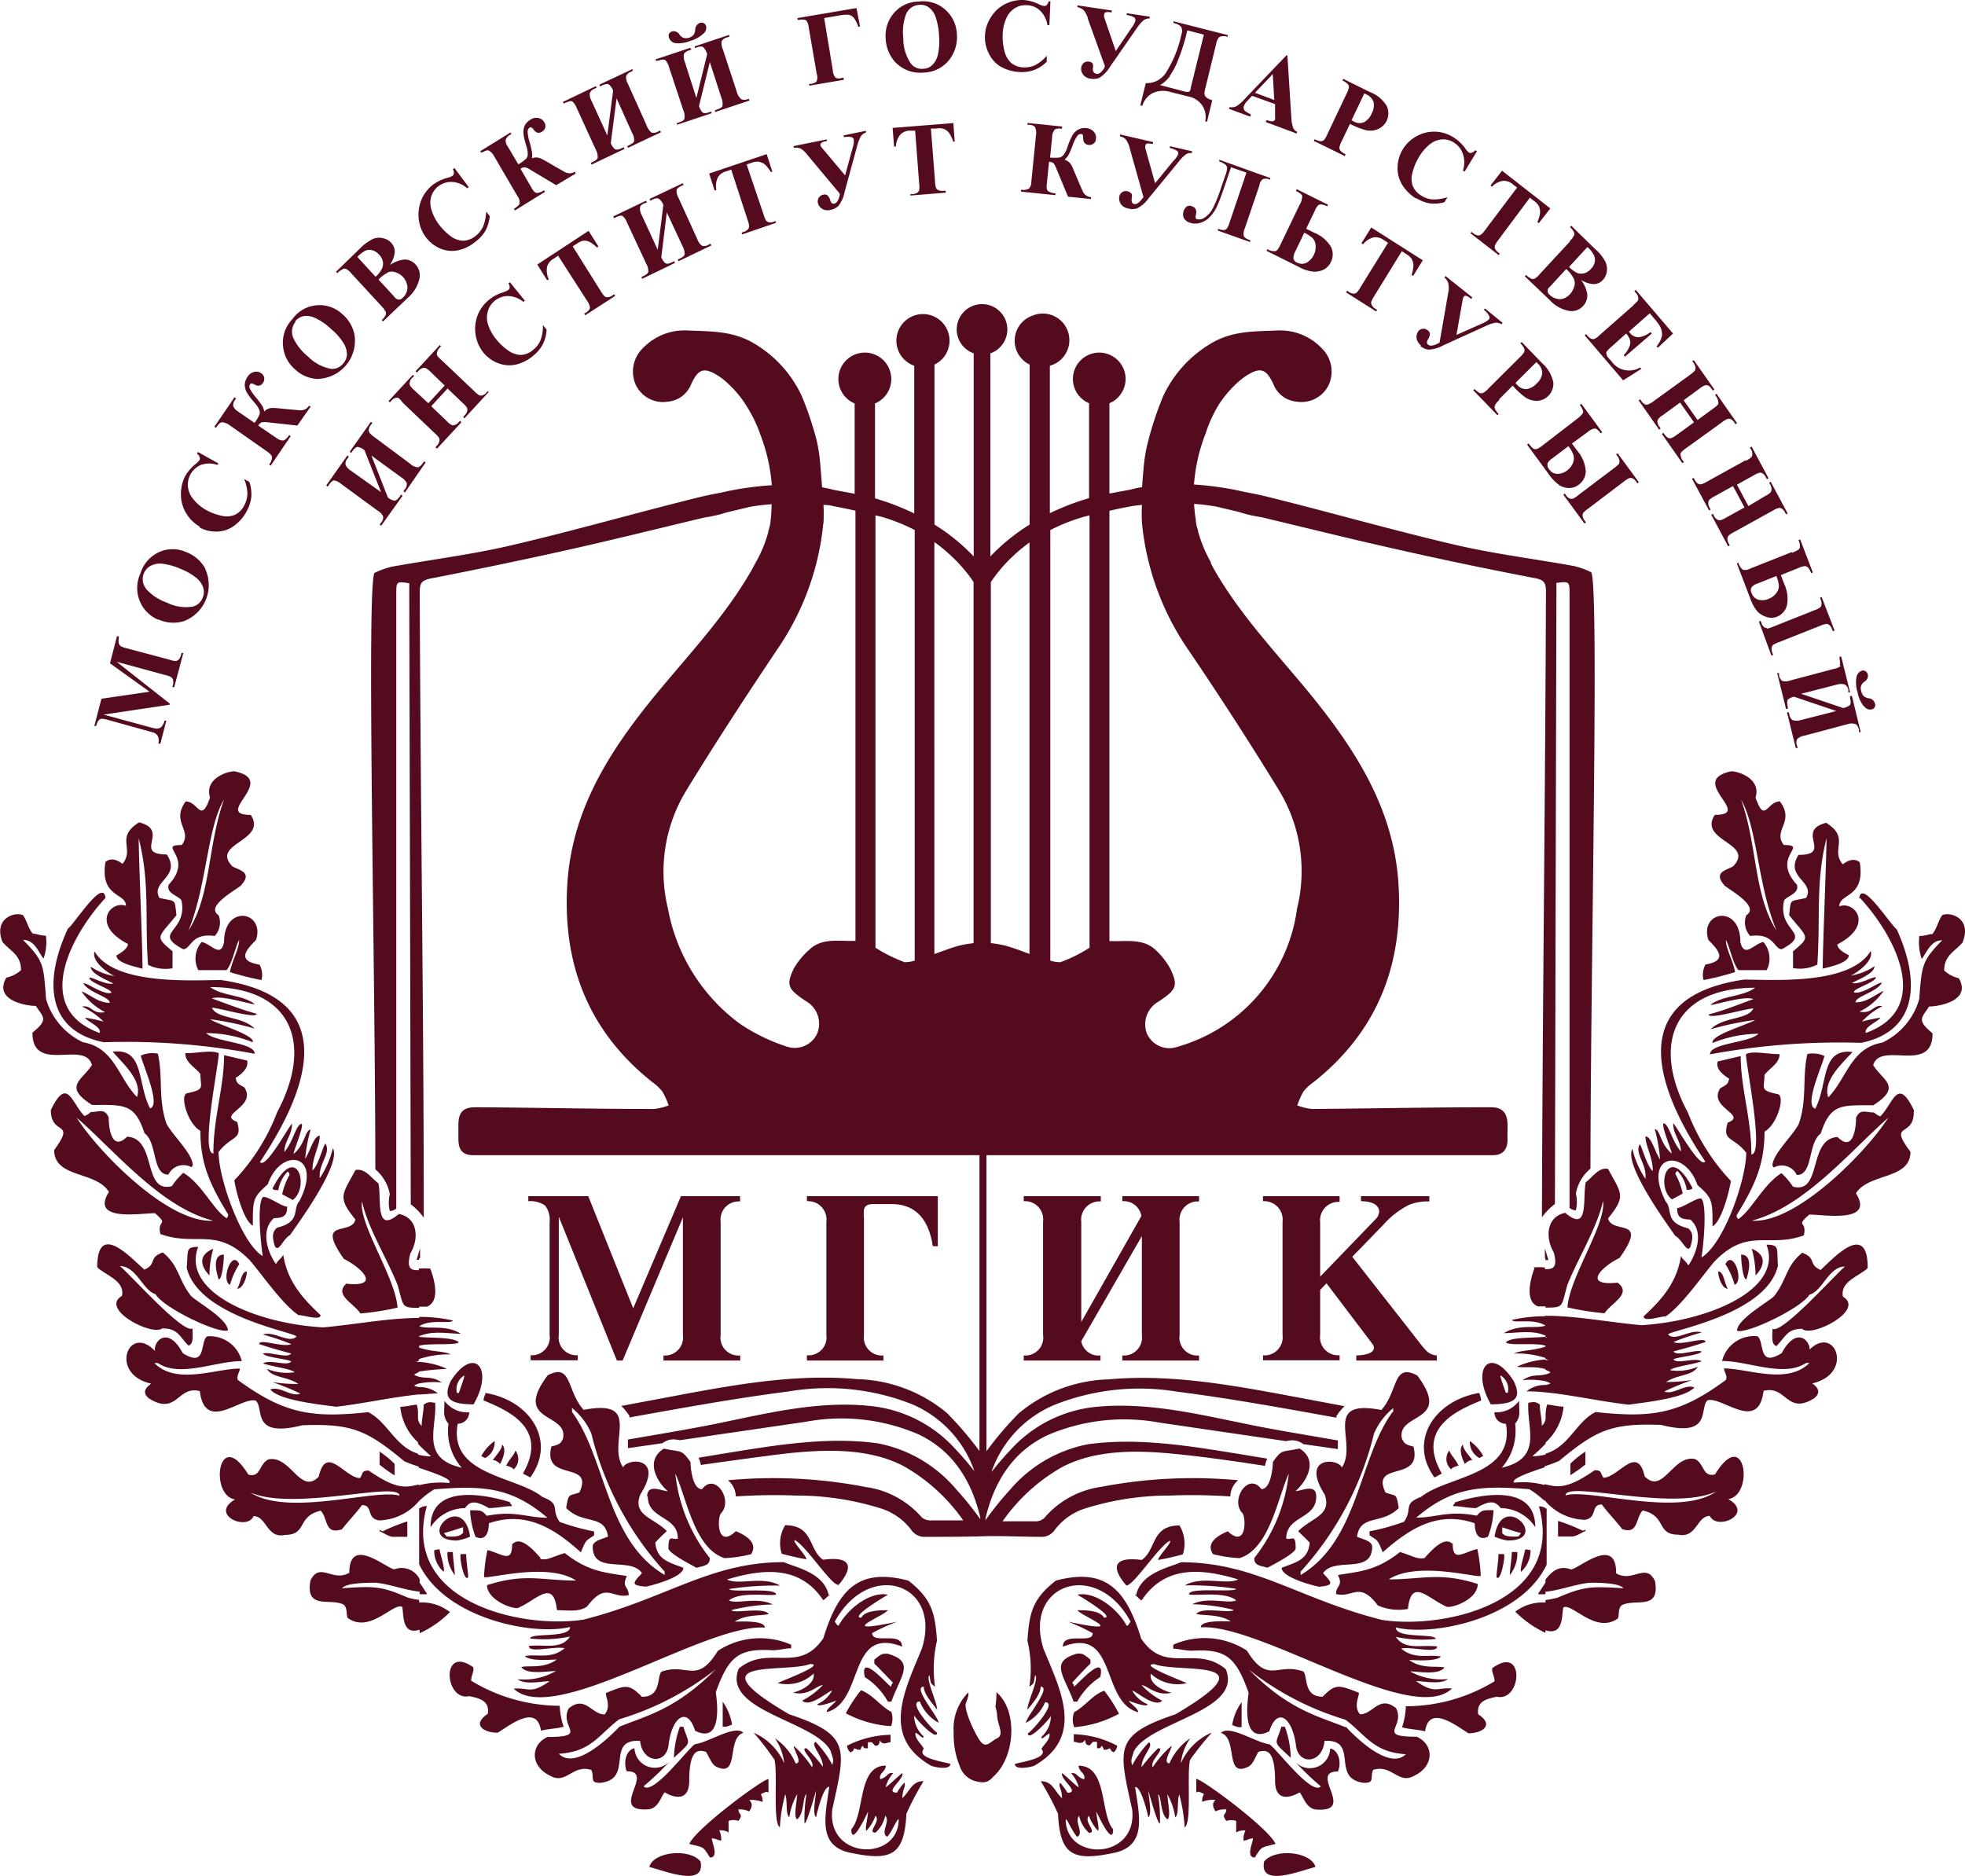 <?xml version="1.0" encoding="UTF-8"?> <svg xmlns="http://www.w3.org/2000/svg" viewBox="0 0 170.83 163.11"><defs><style>.cls-1{fill:#540b1e;}</style></defs><g id="Layer_2" data-name="Layer 2"><g id="Layer_2-2" data-name="Layer 2"><path class="cls-1" d="M59.64,28.73a5,5,0,0,0-3.74,1.53,2.83,2.83,0,0,0-.61,3.24,2.62,2.62,0,0,0,2.78,1.42,2.39,2.39,0,0,0,2-1.48c.65-1.44,1.18-1.54,2.47-.7a5.55,5.55,0,0,1,.75.61A9.36,9.36,0,0,1,64.71,35h0a.92.92,0,0,1,.09.15,11.71,11.71,0,0,1,1.3,2.63,15.57,15.57,0,0,1,1,4.41,26.68,26.68,0,0,0-4.45.65h0c-.72.13-1.44.28-2.15.46-5.38,1.34-10.72,2.87-16.12,4.13-3.4.79-6.87,1.22-10.31,1.84a7.1,7.1,0,0,0-1.52.55c-.69,1.28.08,34.47.08,51.85a3.7,3.7,0,0,1,1.26,2.17,3,3,0,0,0,0,1.45h0a.94.94,0,0,0,.56-.21V51.71c0-1.17,0-1.17,1.13-1v1q.07,26.52.13,53a5.18,5.18,0,0,1,1.13,1.16c0-18-.29-36.38-.35-54.41,0-.79.19-1,.94-1.16q6.48-1.26,12.92-2.71c3.64-.83,7.27-1.73,10.91-2.6a11.6,11.6,0,0,0,1.92-.44l2-.48a18.21,18.21,0,0,1,1.9-.23A11.82,11.82,0,0,1,67,45.18a3.37,3.37,0,0,1-.21,1l0,.09a11.33,11.33,0,0,1-1.11,2.67.41.41,0,0,1-.05.09l-.26.49c-2.4,4.22-5.78,7.67-8.8,11.41-3.76,4.67-6.86,9.65-7.25,15.94-.43,7,1.86,12.81,7.36,17.19a4.32,4.32,0,0,1,.91.85,6.79,6.79,0,0,1,.54,1.2,5.2,5.2,0,0,1-1.28.31c-5.18,0-10.35-.12-15.53-.15-1.1,0-1.47.47-1.47,1.58s0,.12,0,1.15.38,1.42,1.3,1.44h44v25.72a29.78,29.78,0,0,0-2.83-3.31,12.69,12.69,0,0,0-7.78-2.94c-5-.45-9.82.34-14.67,1.23l-5.86,1.1a4.58,4.58,0,0,1,.71.87.57.57,0,0,1,0,.13c4.61-.83,9.22-1.67,13.84-2.26a20,20,0,0,1,10.68,1.09,9.8,9.8,0,0,1,5.47,5.84,27.79,27.79,0,0,0-2.09-2.38,11.51,11.51,0,0,0-7.1-3.3c-4.52-.45-9,.69-13.38,1.58-1.66.34-4.5.83-7.55,1.35,0,.26,0,.52,0,.75l3-.43a1.56,1.56,0,0,1,.71-.31,1.51,1.51,0,0,1,.52,0,1.28,1.28,0,0,1,.27.05l11-1.61a16.86,16.86,0,0,1,9.74,1.09c2.82,1.33,4.57,3.78,5.39,7.22,0,0,0,.1,0,.16a28.85,28.85,0,0,0-2.09-2.59,11.84,11.84,0,0,0-6.82-4c-4.5-.62-9.13.2-13.58.92l-2,.33a2.72,2.72,0,0,1,.2.63c2.74-.39,5.55-.77,7.43-1,3.28-.34,7.06-.52,10.16,1.08a15.81,15.81,0,0,1,5.22,4.74l-2.75,0a1.17,1.17,0,0,1-.86-.27,7.91,7.91,0,0,0-4.91-2.64,42.25,42.25,0,0,0-11.93-.58,1.91,1.91,0,0,1,.68,1.41,47.64,47.64,0,0,1,5.21-.08,24.45,24.45,0,0,1,7.49,1.15,5.27,5.27,0,0,1,2.62,1.93,1.39,1.39,0,0,0,1,.51c1.73,0,3.45,0,5.17-.05s3.44.05,5.17.05a1.39,1.39,0,0,0,1-.51,5.32,5.32,0,0,1,2.62-1.93,24.5,24.5,0,0,1,7.49-1.15,47.86,47.86,0,0,1,5.22.08,1.88,1.88,0,0,1,.68-1.41,42.31,42.31,0,0,0-11.94.58A7.91,7.91,0,0,0,90.77,132a1.15,1.15,0,0,1-.85.27l-2.76,0a15.81,15.81,0,0,1,5.22-4.74c3.1-1.6,6.87-1.42,10.16-1.08,1.88.19,4.69.57,7.43,1a2.72,2.72,0,0,1,.2-.63l-2-.33c-4.45-.72-9.08-1.54-13.58-.92a11.84,11.84,0,0,0-6.82,4,28.85,28.85,0,0,0-2.09,2.59c0-.06,0-.11,0-.16.82-3.45,2.57-5.89,5.39-7.22a16.86,16.86,0,0,1,9.74-1.09l11,1.61a1.28,1.28,0,0,1,.27-.05,1.51,1.51,0,0,1,.52,0,1.56,1.56,0,0,1,.71.31l3,.43c0-.23,0-.49,0-.75-3-.52-5.9-1-7.55-1.35-4.43-.89-8.86-2-13.38-1.58a11.51,11.51,0,0,0-7.1,3.3,28,28,0,0,0-2.09,2.38,9.8,9.8,0,0,1,5.47-5.84A20,20,0,0,1,102.34,121c4.63.59,9.23,1.43,13.84,2.26,0,0,0-.09,0-.13a4.58,4.58,0,0,1,.71-.87l-5.86-1.1c-4.85-.89-9.72-1.68-14.66-1.23a12.7,12.7,0,0,0-7.79,2.94,28.66,28.66,0,0,0-2.82,3.31V100.44h44c.92,0,1.32-.52,1.3-1.44s0-.12,0-1.15-.38-1.59-1.47-1.58c-5.18,0-10.36.11-15.54.15a5.13,5.13,0,0,1-1.27-.31,7.55,7.55,0,0,1,.53-1.2,4.37,4.37,0,0,1,.92-.85c5.5-4.38,7.78-10.16,7.35-17.19-.39-6.29-3.48-11.27-7.25-16-3-3.73-6.4-7.18-8.8-11.4l-.26-.49,0-.09a11.77,11.77,0,0,1-1.11-2.67l0-.09a3.37,3.37,0,0,1-.21-1,11.82,11.82,0,0,1-.14-1.32,18.21,18.21,0,0,1,1.9.23l2,.47a10.61,10.61,0,0,0,1.93.45c3.63.87,7.26,1.77,10.91,2.6q6.43,1.47,12.91,2.71c.75.15.94.37.94,1.16-.06,18-.3,36.39-.35,54.41a5.41,5.41,0,0,1,1.13-1.16q.06-26.52.13-53v-1c1.13-.14,1.14-.14,1.14,1v53.34a.91.91,0,0,0,.55.21h0a3,3,0,0,0,0-1.45,3.67,3.67,0,0,1,1.27-2.17c0-17.38.77-50.57.07-51.85a6.73,6.73,0,0,0-1.52-.55c-3.43-.62-6.91-1.05-10.31-1.84-5.39-1.26-10.74-2.79-16.12-4.13-.71-.18-1.43-.33-2.15-.46h0a26.56,26.56,0,0,0-4.44-.65,15.24,15.24,0,0,1,1-4.41A12,12,0,0,1,106,35.11l.1-.14h0a9.75,9.75,0,0,1,1.39-1.62,7.6,7.6,0,0,1,.76-.62c1.29-.84,1.82-.73,2.47.71a2.39,2.39,0,0,0,2,1.48,2.64,2.64,0,0,0,2.78-1.42,2.83,2.83,0,0,0-.61-3.24,5,5,0,0,0-3.74-1.53c-1.93.09-3.81,0-5.64,1a10.45,10.45,0,0,0-4.39,4.72,29,29,0,0,0-1.29,3.85,13.72,13.72,0,0,0-.4,2.29s-.08.79-.14,1.76l-.44.08-.68.16-1.72.32V35.06a2.29,2.29,0,1,0-1.77,0v8.25a22,22,0,0,0-3.41,1.31V31.8a2.31,2.31,0,1,0-1.5-4.36,2.31,2.31,0,0,0-.26,4.26V45.61a17.16,17.16,0,0,0-3.41,2.77V30.72a2.2,2.2,0,1,0-1.45,0V48.38a17.16,17.16,0,0,0-3.41-2.77V31.7a2.31,2.31,0,1,0-1.76.1V44.64a22,22,0,0,0-3.41-1.31V35.08a2.3,2.3,0,1,0-1.77,0v7.85l-1.72-.32-.68-.16-.43-.08c-.07-1-.14-1.76-.14-1.76A14.85,14.85,0,0,0,71,38.3a29,29,0,0,0-1.29-3.85,10.38,10.38,0,0,0-4.38-4.72c-1.84-1-3.72-.91-5.64-1ZM96.49,44.4c.61-.14,1.28-.28,2-.41,0,0,.3-.05.79-.09a13.88,13.88,0,0,0,0,1.58,23.42,23.42,0,0,0,4.07,11.08c2.71,4,5.37,8.11,7.9,12.25A13.55,13.55,0,0,1,112.76,79,14.49,14.49,0,0,1,102.41,91a2.14,2.14,0,0,1-2.7-1.13,2.26,2.26,0,0,1,1-2.78l.34-.23c1.21-.85,1.35-1.23.72-2.58a6.25,6.25,0,0,0-1.26-1.64c-1-1-2.39-.81-3.68-.81a2.34,2.34,0,0,0-.38,0V44.4Zm-5.18,1.69a15.67,15.67,0,0,1,2.93-1.16l.48-.12V82.4a12.74,12.74,0,0,1-2.54,1.26,2.88,2.88,0,0,1-.87-.14V46.09Zm-5.17,4.52a13.16,13.16,0,0,1,1.36-1.7,15.53,15.53,0,0,1,2-1.75V82.94c-.83-.31-1.64-.61-2.1-.72A9.73,9.73,0,0,0,86.14,82V50.61Zm-4.86-3.45a15.53,15.53,0,0,1,2,1.75,13.78,13.78,0,0,1,1.36,1.69V82a11.58,11.58,0,0,0-1.31.23c-.46.12-1.27.42-2.1.72V47.16Zm-5.17-2.35.49.11a16.29,16.29,0,0,1,2.92,1.16V83.52a2.88,2.88,0,0,1-.87.14,13.33,13.33,0,0,1-2.54-1.26Zm-4.52.67a13.88,13.88,0,0,0,0-1.58c.49,0,.78.09.78.09.69.13,1.36.27,2,.41V81.81a2.43,2.43,0,0,0-.38,0c-1.29,0-2.64-.23-3.68.81A6.25,6.25,0,0,0,69,84.23c-.64,1.35-.49,1.73.72,2.58l.34.23a2.26,2.26,0,0,1,1,2.78A2.14,2.14,0,0,1,68.42,91,16.05,16.05,0,0,1,64.31,89a16,16,0,0,1-6.24-10,13.55,13.55,0,0,1,1.55-10.2c2.53-4.14,5.19-8.21,7.89-12.25a23.32,23.32,0,0,0,4.07-11.08Z"></path><path class="cls-1" d="M33.23,133.13A1.57,1.57,0,0,1,33,133v.13c.41.17.82.5,1.22.49s.8,0,1.19,0v-1.34h0a15.85,15.85,0,0,0-2.1.84Z"></path><path class="cls-1" d="M36.44,109.39h.08v-.86q-.15.48-.3,1h.22v-.16Z"></path><path class="cls-1" d="M134.61,109.55c-.1-.36-.21-.7-.3-1v.86h.05v.16Z"></path><path class="cls-1" d="M33,126.21v1.14a13,13,0,0,0,1.31.93v-1A8.26,8.26,0,0,0,33,126.21Z"></path><path class="cls-1" d="M137.83,133.17V133a1.57,1.57,0,0,1-.23.09h0a15.85,15.85,0,0,0-2.1-.84h-.05v1.34c.39,0,.79,0,1.19,0s.81-.32,1.22-.49Z"></path><path class="cls-1" d="M137.83,127.35v-1.14a8.26,8.26,0,0,0-1.31,1.05v1a13,13,0,0,0,1.31-.93Z"></path><path class="cls-1" d="M15,84.18V82.71c-1.6-1.33-1.26-1.15.34-3.14-.18-1.5,0-1.15-1.48-1.5-.81-1.46,1.94-1.8.64-3.78-3,0,.34-2.1-2.41-2.79-2.12,1.33-.34,2.27-1.44,3.61-.84-.65-1.31-.3-1.48-.17-.5,3.13,1.78,2.66,1.78,3.82-1.31-.51-3.09,1.63.17,3.31,0,.3-.34.64-1,1,0,.68,1.77,1,2.27,1.16,0-2-.33-9.54-.33-11.34,1,3.94.51,6.91.81,11a3.46,3.46,0,0,0,2.1.3Z"></path><path class="cls-1" d="M25.48,104.31c1.47-1.15.32-5.1-1.78-1,0,.17.34.17.5.17a3,3,0,0,1,.81-1.62c.16.17.16.17.16.29a6,6,0,0,0-.64,1.68c.31.18.65.35.95.51Z"></path><path class="cls-1" d="M22.73,85.21a1.79,1.79,0,0,0-.17-1.34c-2.08-.34-1.1-1.33-.3-2.15.81-2.49-2.78-3.14-2.78.18-.3,1.45-1.1.17-1.95,0a2.21,2.21,0,0,0-.29,2.45h2.45c.47-.48.81-2.16,1.1-2.63,0,.82-.63,1.81-.8,2.8a25.54,25.54,0,0,0,2.74.69Z"></path><path class="cls-1" d="M15.93,82.53c.67,0,.67-1.45,2.74-1.15A1.73,1.73,0,0,0,19,79.57C17.7,78.75,21,77.13,21,76.92c1-1.12-.33-1.29-.8-1.6-1.94-2,3.09-2.19,1.6-4.47-3.38,0,2.46-3-1.43-3.79-.64,0-2.62.65-2.11,2.28-.81,2.33-1,.34-2.12.34-1.31,1.82.64,2.5-.34,3.79-2.23,0,1.15,1-1.13,3.44-.3.86,1.13,1,1.13,1.5C16.26,81.07,13.18,81.07,15.93,82.53Zm3.54-13c-1.43,4-1.1,8.25-3.08,11.38C18,76.92,18,72,19.47,69.52Z"></path><path class="cls-1" d="M9.47,103.63c-1.65,2.63,2.74,1.85,4,1.85,1.27,1.12.17.48.47,1.81,3.08,1.13,4.86-.68,7.77,2.28,1.14,1.33,2.8,3.78,4.23,4.77.5,0,1.93.51,1.93,0-1.77-1.63-2.91-3.1-3.25-5.25-.12.3-.47.47-.63.82-.81-1.16-1.31-3-.18-4,1,0,1.15-.35,1.15-1-.47,0-1.78-1-2.12-.82-.51.65-.16,4.08,0,5.12C21,108.11,19,102.48,19,100.16c1.14-1.47,2.11-1,1.61-2.62-1.78-.65,1.76-1.29.63-3-.63-.35-.63-.35-.76-.82.76-.48,1.14-1,1-1.51l-2-.47c0,2.8-.93,5.41-.93,8.55-1.14,0,.47-7.74.47-8.72-.64-.3-1.78,0-2.91,0,0,.82.8,1.16,1.31,1.81,0,1.16.46,1.33-1.14,1.67-.68.12,0,2.62,1.14,3.27,0,2.84.81,4.64,2.41,7.26,0,.17,0,.17-.12.34-1.15-.69-2.16-3-3.77-3.95a6,6,0,0,0-1,1.16c-2.58.65-1.27-4.17-3.89-4.3-1.3,1.3-1.6-.65-1.6-1.67-.34-.82-.84-.48-1.48-.48-.16,0-.16.18-.63.35-1.14-1.16-1.48-3.48-2.92-.52,0,2.32,2.24.82.29,3.48,0,2.45,3.6,1.81,4.74,3.61Zm9.07,2.5c-3.92.29-10.09-6.1-11.87-8.95C9.92,100,14,105,18.54,106.13Z"></path><path class="cls-1" d="M8,92.58c-.81,1.33-2.58,1.85,0,3.49,2.74,0,3.71-.17,4.56,2.45,1.15.86.64,3.61,2.08,3.61a1.44,1.44,0,0,1,2-.65l.12-.16c0-1-1.77-2.63-2.28-3.61-.76-2.15-.29-4.13-.76-6.1a2.43,2.43,0,0,0-1.48.17c.17.81,1.78,4.29.81,4.59-1.14-2.15-.47-5.28-3.25-4.93.84,1,2.61,2.48,2.11,3.94-1.61-1.63-1.95-4.29-4.69-4.76A6,6,0,0,1,4,86.84c-.21-3-.21-3.31-2-5.12,1,0,1.31,1,1.78,1.63a4.27,4.27,0,0,0,.21-2c-.51,0-.85-.18-1.14-.18C2.45,80.72,2.32,80,2,79.57c-.8-.34-2.58.35-1.78,2.33.68.81,1.61,1.12,1.61,2.45A2.76,2.76,0,0,1,.55,85c-1.15,2,1.77,2.46,2.57,2.46.64,1,1.14,1.16-.3,2.32,0,3.61,4.53.64,5.16,2.78Z"></path><path class="cls-1" d="M14.16,115.5c1.3,0,1.43.69,2.23,1.5.5-.18.34-1,.34-1.5-.8.51-5.5-4.78-6.3-5.42,1.44,0,2,2.15,3.09,2.44.64,1.17,5.49,3.49,6.29,3.15,0-1-2.74-2.5-3.21-3-1.14-1.45-1-2.61-2.45-3.78-1.31.48-.46,1-1.6,1.5-1.14-1-4.1-4.29-4.1-.21.67.68,2.45,1.16,2.15,2.49-2,1.16,2.75,3.61,3.56,2.79Z"></path><path class="cls-1" d="M21.46,110.55c-.51,0-.51,1-.84,1.5C21.12,112.05,21.46,111.07,21.46,110.55Z"></path><path class="cls-1" d="M9,90.62a60.51,60.51,0,0,1,13.14,1c0-1-3.43-1-4.22-1.8a11,11,0,0,1,4.06.8c.16-.64-2.92-1.49-3.72-2a25.33,25.33,0,0,1,3.88.81c-1.14-1.12-3.25-.81-3.72-1.81.64,0,3.89,1,3.89.52-1.31-.35-2.58-.86-3.89-1.33.81-.35,3.72.64,3.72.48-1.14-.83-2.74-.66-3.88-1.47,7.14,0,9,4.94,5.84,10.87a17.74,17.74,0,0,1-3.73,5.93c.16,1,.8,3.49,1.61,3.95,0-2.28,0-2.45,1.3-3.6,1.15-3.32,4.87-2.67,2.75,1.46-.63.68.17,1.8-1.94,2.31-.34.3-.51.65-.18,1.64.34.51.68-.65,1.31-1,.3-.48,4.52-6.1,3.72-7.56a8.06,8.06,0,0,1-1.14,2.62c-.13-1.29,1-2.15.5-3-.17,0-.64,2-1.14,2.31,0-1.16.64-2.15.64-3-.52,0-.81,1.3-1.27,2A13.82,13.82,0,0,1,27,98.22c-.47,0-.47,1.3-1.48,2.11,0-.29,1-2.62.67-2.62-.5.17-.67,1.5-1.47,2.45,0-.94.67-1.46.67-2.45-.17,0-2.28,4-2.79,3.32,4.68-7,6.67-14.36-3.38-15.82-2.45,0-9.26.48-11-2.49-.33,1,1.61,2.15,1.79,2.15a5.11,5.11,0,0,1-2.12-.82c0,.65,1.48,1.17,1.95,1.46-.64.17-1.95-.65-2.08-.48.13.48,2.08,1,1.9,1.3-.76.17-2.23-1-2.41-.82.51.82,2.29,1.16,2.29,1.68-1,0-1.65-.69-2.46-1A5.52,5.52,0,0,0,9.13,88c-1.14.21-1.14-.65-2-.48A6.56,6.56,0,0,1,9,88.82a14.56,14.56,0,0,0-1.6-.34c.16.34,1.47.81,1.26,1.33-5.95-2.15-2.41-8.6.51-11.74-.18-1.8-2.74,2.32-3.26,2.66C3.76,85.34,4.09,89.63,9,90.61Z"></path><path class="cls-1" d="M20,111.71a6.46,6.46,0,0,1,.8-1.8C20.15,108.57,19.18,111.37,20,111.71Z"></path><path class="cls-1" d="M18.21,110.89a8.61,8.61,0,0,1,.33-2.32C16.6,109.39,18.21,110.89,18.21,110.89Z"></path><path class="cls-1" d="M19.47,109.08c-1.1,0-.63,1.64-.46,2.16C19.35,111.24,19.47,109.39,19.47,109.08Z"></path><path class="cls-1" d="M156.38,74.29c-1.3,2,1.45,2.32.64,3.78-1.48.35-1.3,0-1.48,1.5,1.6,2,1.94,1.81.34,3.14v1.46a3.43,3.43,0,0,0,2.11-.3c.29-4.12-.17-7.09.8-11,0,1.81-.33,9.36-.33,11.35.5-.13,2.27-.48,2.27-1.17-.63-.3-1-.64-1-.94,3.26-1.68,1.48-3.82.17-3.31,0-1.16,2.28-.69,1.78-3.83-.17-.13-.64-.47-1.48.18-1.1-1.34.68-2.28-1.44-3.61-2.74.69.64,2.79-2.41,2.79Z"></path><path class="cls-1" d="M146.63,103.45c.16,0,.5,0,.5-.17-2.11-4.07-3.25-.12-1.78,1,.3-.16.64-.33.94-.51a6,6,0,0,0-.63-1.68c0-.12,0-.12.16-.29a3,3,0,0,1,.81,1.62Z"></path><path class="cls-1" d="M148.27,83.87a1.79,1.79,0,0,0-.17,1.34,25,25,0,0,0,2.74-.69c-.16-1-.8-2-.8-2.8.3.47.63,2.15,1.1,2.63h2.45a2.21,2.21,0,0,0-.29-2.45c-.85.17-1.65,1.45-2,0,0-3.32-3.59-2.67-2.78-.18.8.82,1.78,1.81-.3,2.15Z"></path><path class="cls-1" d="M149.08,70.85c-1.49,2.28,3.54,2.45,1.59,4.47-.47.31-1.77.48-.8,1.6,0,.21,3.26,1.83,1.95,2.65a1.73,1.73,0,0,0,.34,1.81c2.07-.3,2.07,1.16,2.74,1.15,2.75-1.46-.33-1.46.18-4.12,0-.47,1.43-.64,1.13-1.5-2.28-2.45,1.1-3.44-1.13-3.44-1-1.29,1-2-.34-3.79-1.14,0-1.31,2-2.12-.34.51-1.63-1.48-2.28-2.11-2.28-3.9.83,2,3.79-1.43,3.79Zm5.36,10.05c-2-3.13-1.65-7.43-3.08-11.38C152.79,72,152.79,76.92,154.44,80.9Z"></path><path class="cls-1" d="M166.4,96.55c-1.44-3-1.78-.65-2.93.51-.46-.17-.46-.34-.63-.34-.63,0-1.14-.34-1.48.47,0,1-.3,3-1.6,1.67-2.62.13-1.31,5-3.89,4.31a6,6,0,0,0-1-1.17c-1.6,1-2.62,3.27-3.76,4-.13-.18-.13-.18-.13-.35,1.6-2.61,2.42-4.42,2.42-7.26,1.14-.64,1.82-3.14,1.14-3.26-1.61-.34-1.14-.51-1.14-1.68.51-.64,1.31-1,1.31-1.8-1.14,0-2.28-.31-2.92,0,0,1,1.61,8.72.47,8.72,0-3.14-.93-5.76-.93-8.55l-2,.47c-.16.52.21,1,1,1.5-.13.47-.13.47-.77.82-1.13,1.68,2.42,2.32.64,3-.5,1.67.46,1.15,1.61,2.61,0,2.33-1.94,7.95-3.89,9.11.17-1,.51-4.47,0-5.11-.33-.17-1.64.81-2.11.81,0,.65.16,1,1.14,1,1.14,1,.64,2.79-.17,4-.17-.35-.51-.52-.64-.83-.34,2.16-1.47,3.62-3.25,5.25,0,.52,1.43,0,1.93,0,1.44-1,3.09-3.43,4.23-4.77,2.91-3,4.69-1.15,7.77-2.27.31-1.34-.79-.69.47-1.81,1.31,0,5.7.78,4.06-1.85,1.13-1.79,4.74-1.16,4.74-3.61-2-2.66.29-1.16.29-3.47Zm-14.11,9.58c4.56-1.17,8.62-6.1,11.87-8.95C162.38,100,156.21,106.42,152.29,106.13Z"></path><path class="cls-1" d="M170.63,81.9c.8-2-1-2.67-1.78-2.33-.34.47-.47,1.16-.85,1.64-.29,0-.63.17-1.14.17a4.41,4.41,0,0,0,.21,2c.47-.64.81-1.63,1.78-1.63-1.77,1.81-1.77,2.15-2,5.12a6,6,0,0,1-3.21,3.78c-2.75.47-3.09,3.13-4.7,4.76-.5-1.46,1.27-3,2.11-3.94-2.78-.35-2.11,2.78-3.24,4.93-1-.3.63-3.78.8-4.59a2.43,2.43,0,0,0-1.48-.17c-.47,2,0,4-.76,6.1-.51,1-2.28,2.62-2.28,3.61l.12.16a1.44,1.44,0,0,1,2,.65c1.44,0,.93-2.75,2.08-3.61.85-2.62,1.82-2.45,4.56-2.45,2.58-1.64.81-2.16,0-3.49.63-2.14,5.16.83,5.16-2.77-1.43-1.17-.93-1.34-.3-2.33.8,0,3.73-.47,2.58-2.46a2.79,2.79,0,0,1-1.27-.67c0-1.33.93-1.64,1.61-2.45Z"></path><path class="cls-1" d="M162.37,110.21c0-4.08-3-.82-4.09.21-1.14-.51-.29-1-1.6-1.5-1.44,1.16-1.31,2.33-2.45,3.78-.47.47-3.22,2-3.22,3,.8.34,5.66-2,6.3-3.14,1.14-.29,1.65-2.44,3.08-2.44-.79.64-5.49,5.92-6.29,5.41,0,.51-.17,1.33.33,1.51.81-.82.94-1.51,2.24-1.51.8.82,5.53-1.63,3.55-2.79-.29-1.33,1.48-1.81,2.15-2.49Z"></path><path class="cls-1" d="M157.31,117.47c.17-.82-1.1-2.28-2.41.17-2.11,1.33-1.47-1-2.11-1.46a2.86,2.86,0,0,0-3.08,2.15c2.28,0,5.37,1.46,7.31.17h.29c-1.94,1.93-5.32.48-7.43.48,0,.29.33.64.16,1-4.06,3-6.46,3.31-11.33,2.79-1.69.85-2.28,3-4.34,3.62v.07a4.48,4.48,0,0,1-1.15.15c.39-.34.78-.7,1.15-1.09v-.1a4.85,4.85,0,0,0,1.56-3.12c-.5,0-1.13-.18-1.43-.18a3.58,3.58,0,0,0-.13.92v.32a1,1,0,0,1-.33.6c0-.65-.17-1.18-.17-1.84-.47-.35-.65-.17-1-.17-.17,2.18,1.33,4.83-2.31,5.66a4.88,4.88,0,0,0,1.16-3.82c.51-.66.34-1,.34-2a2.43,2.43,0,0,1-2.14,1,1,1,0,0,0,1,1c.81,4.52-5.09,4.52-7.37,6.35-1.66.65-.68,1-1.49,2.17a19,19,0,0,1-3,.83v.34c.68.48.68.3,1.15,1.48,2.27-2,4.75-3.65,8-2.52,0,.21,0,1.69,1.15,1.17a7.06,7.06,0,0,0,.48-2.31c-1,0-1,0-1.46.48-2.48-.48-3.47.17-5.26.17,3.12-2.65,5.56-2.82,9.84-2.47a9.35,9.35,0,0,1,1.31,1v-.06a4.71,4.71,0,0,0,3.51,1.72c1.14-.18.47-1.33,1.48-1.33.46.64,1.14,1.33,1.77,2.14,1.44.48,1.15-1,1.78-1.62,2.12.47,1.15,2.1,3.09,2.1,1.61.34,1.61-1.63,2.74-1.63.63,1.33,3.89-.17,1.61-1.46,2.28-.34,1.48-6.45-1.15-2.15-1.1.29-.93-1-1.77-1.34-1.94-.34-2.75,3.14-4.35,1.51-.64-2.84-2.29.12-3.59.12-.3-.47-.13-.65-.76-.65-2.41,1.68-3.21,1.48-4.36,1.21v.07a7.35,7.35,0,0,0-2.64-.2c-.32-.32,1.35-.9,2.64-1.33v-.09a12.15,12.15,0,0,0,1.27-.47c3.21-2.65,4.51-3.3,8.87-3.13,4.56,1.15,3.25-1.51,4.06-2.15,1.31-.31,4.39,2.83,4.85-.81,2-.52,2,2.14,4.4.64.8-.64,0-1.16-.17-1.29,3.72-.85,1.95-5.28-.34-2.83Zm-8.11,12.2c-3.21,2.31-11.15-.3-13.1.35C136.1,128.68,145.48,131.47,149.2,129.67Z"></path><path class="cls-1" d="M149.37,110.55c0,.52.35,1.5.84,1.5C149.88,111.54,149.88,110.55,149.37,110.55Z"></path><path class="cls-1" d="M161.7,78.07c2.92,3.14,6.46,9.58.51,11.74-.21-.52,1.1-1,1.26-1.33a14.56,14.56,0,0,0-1.6.34,6.36,6.36,0,0,1,1.78-1.34c-.81-.16-.81.69-2,.48a5.42,5.42,0,0,0,2.11-1.81c-.8.35-1.44,1-2.45,1,0-.52,1.78-.86,2.29-1.69-.18-.16-1.65,1-2.41.83-.18-.31,1.77-.83,1.9-1.3-.13-.17-1.44.65-2.08.48.47-.29,1.95-.81,1.95-1.46a5.12,5.12,0,0,1-2.11.82c.17,0,2.11-1.16,1.78-2.15-1.77,3-8.58,2.49-11,2.49-10.05,1.46-8.06,8.85-3.38,15.82-.51.63-2.62-3.32-2.79-3.32,0,1,.67,1.5.67,2.45-.8-.94-1-2.28-1.47-2.45-.34,0,.67,2.33.67,2.62-1-.81-1-2.11-1.47-2.11a13.66,13.66,0,0,1,.46,2.63c-.46-.69-.75-2-1.27-2,0,.81.64,1.8.64,3-.5-.34-1-2.31-1.14-2.31-.46.81.63,1.67.5,3a8.06,8.06,0,0,1-1.14-2.62c-.8,1.46,3.42,7.08,3.72,7.56.63.34,1,1.5,1.31,1,.33-1,.17-1.34-.17-1.64-2.11-.51-1.32-1.63-1.95-2.32-2.12-4.12,1.6-4.77,2.75-1.45,1.31,1.15,1.31,1.32,1.31,3.6.8-.46,1.44-3,1.6-3.95a18,18,0,0,1-3.73-5.93c-3.2-5.93-1.3-10.87,5.84-10.87-1.14.81-2.74.64-3.88,1.47,0,.16,2.91-.83,3.72-.48-1.31.47-2.58,1-3.89,1.33,0,.48,3.25-.52,3.89-.52-.47,1-2.58.69-3.72,1.81a25.61,25.61,0,0,1,3.88-.81c-.8.47-3.88,1.32-3.71,2a10.89,10.89,0,0,1,4-.8c-.8.8-4.22.8-4.22,1.79a61.8,61.8,0,0,1,13.14-1c4.87-1,5.2-5.27,3.09-9.88-.52-.34-3.09-4.46-3.26-2.66Z"></path><path class="cls-1" d="M150,109.91a6.46,6.46,0,0,1,.8,1.8C151.65,111.37,150.68,108.57,150,109.91Z"></path><path class="cls-1" d="M152.29,108.57a8.61,8.61,0,0,1,.33,2.32s1.61-1.5-.33-2.32Z"></path><path class="cls-1" d="M151.36,109.08c0,.31.12,2.16.46,2.16C152,110.72,152.46,109.08,151.36,109.08Z"></path><path class="cls-1" d="M64.34,104.46V104H59.2l-4.15,9.75L51.14,104H45.93v.44a2.22,2.22,0,0,1,1.46.38,2,2,0,0,1,.39,1.44v9.79a1.55,1.55,0,0,1-1.65,1.78v.44h4.1v-.44a1.55,1.55,0,0,1-1.65-1.78V105.79l5.05,12.5h.5l5.24-12.45v10.23a1.57,1.57,0,0,1-1.69,1.78v.44h6.67v-.44a1.56,1.56,0,0,1-1.7-1.77v-9.84a1.58,1.58,0,0,1,1.69-1.78Z"></path><path class="cls-1" d="M70.15,117.85v.44h6.65v-.44a1.57,1.57,0,0,1-1.69-1.78V105.93a3.78,3.78,0,0,1,0-.75c.06-.33.32-.49.78-.49h1.62q2.88,0,3.53,3.33c0,.17.06.28.07.33h.42V104H70.15v.44a1.59,1.59,0,0,1,1.69,1.78v9.83a1.56,1.56,0,0,1-1.69,1.78Z"></path><path class="cls-1" d="M104.24,104.46V104H97.57v.44a1.55,1.55,0,0,1,1.66,1.28L94,114.94v-8.7a1.59,1.59,0,0,1,1.7-1.78V104H89v.44a1.58,1.58,0,0,1,1.68,1.78v9.83A1.56,1.56,0,0,1,89,117.85v.44h6.67v-.44A1.53,1.53,0,0,1,94,116.61l5.27-9.14v8.6a1.57,1.57,0,0,1-1.7,1.78v.44h6.67v-.44a1.56,1.56,0,0,1-1.69-1.78v-9.83a1.59,1.59,0,0,1,1.69-1.78Z"></path><path class="cls-1" d="M115.33,111.59l4,5.28a.51.51,0,0,1,.11.31c0,.4-.51.63-1.53.67v.44h7v-.44a1.42,1.42,0,0,1-.89-.39,7.79,7.79,0,0,1-.64-.76l-5.82-7.43,2.71-2.79a7.4,7.4,0,0,1,2.26-1.74,4.43,4.43,0,0,1,1.73-.28V104h-5.94v.44c1,0,1.58.35,1.58.91a1,1,0,0,1-.33.67L114.77,111v-4.72a1.6,1.6,0,0,1,1.69-1.78V104H109.8v.44a1.6,1.6,0,0,1,1.7,1.79v9.83a1.58,1.58,0,0,1-1.7,1.78v.43h6.66v-.44a1.57,1.57,0,0,1-1.69-1.78v-3.9l.56-.58Z"></path><path class="cls-1" d="M126.34,134.28c-.51-.51-1.16-.34-2.49,1.18-.64.14-1-.17-2.14-.52-2.13,1.71-3.77,1.71-5.39,2,.47,1-.17.87-.17,1.65,1.45.39,2-1.18,3.64,1a4.54,4.54,0,0,0,2.61.3c.3-2.82,1.79-.83,3.43-.17.81,0,2.64-.79,2.64-2-3.29-1.06-4.79-.4-7.74-.4,2.48-1.61,7.57-.13,8-.3a13.26,13.26,0,0,0-.3-2.35c-1.33.35-2.14,1.17-2.14-.49Z"></path><path class="cls-1" d="M123.21,119.59c-2.14-1.14-1.63,1.35-3.12,3-5.27-1-2,2.83-3.43,5-.34-.82-3.64-1-1.49,2.36.63,1.83-1.16,2-2.31,3.18.33.34.68.65,1,1-.13,1.48-1.16,1.69-2.44,2.18,0,.82,2.61,1.52,3.25,1.65,1.33-.13,1.16-.31.35-1.18,1-1.47,4.27.17,4.27-2.31,0-.52-1-.69-1.32-.86.3-2,2.14-1,3.63-2.49-.21-1.35-.21-1-1.15-1.35-1.33-2.82,3.25-.82,2.43-4-.81-.18-.81-.36-1-.67-.51-2.34,4.46-1.33,1.33-5.51Zm-2.14,3.17c-2.95,4-2.95,11.18-8,14.18v-.29a27.54,27.54,0,0,0,6.38-12,5.73,5.73,0,0,1,1.67-2.22v.34Z"></path><path class="cls-1" d="M106.78,133.12c-.82.34-2,1-1.33,2a10.76,10.76,0,0,0,2.32.35c2.6-.82,3.29-5.18,4.27-7.35a14.26,14.26,0,0,1-3,7.35c0,.65.48.65,1.16.83.33-.18,2.3-1.17,2.44-1.65,0-1.36-.3-.71-.82-.88,0-2,2.61-1.66,2.61-3.65,0-1.18-1.28-.48-1.8-.48,1-.88,2-2.7.34-3.7-1.49.34-1.49,0-2.31,1.17,0,.31-.13,2.36-1,2.36-1.14-1.54-2.77,1-1.62,2.12.3.52.3,3.06-1.32,1.53Z"></path><path class="cls-1" d="M131.61,120.1c-2-3.17-3.81-1.17-2,2C131.91,122.1,132.24,121.46,131.61,120.1Zm-.53,1h-.17c-.47-1.35-.47-1.35-.47-1.52A1.38,1.38,0,0,1,131.08,121.11Z"></path><path class="cls-1" d="M133.4,110.27c-.18.48-1,2.79.29,3.31h.67v.11c1.65,0,1.35-.07,1.91-2,.93-2.32,2.58-4.94,3.09-7.27.3,2-2.92,6.63-3.09,9.25a23.08,23.08,0,0,0,3.23.51c.5-.85,2.44-1.68,1.13-2.66-3.21.33-1.26-1.47.17-2.15,2.58-3.62-.64-2-1-3.43,1.61-2,1.15-2.15,0-4.31-.8-.17-1.31.69-1.94,1.16-.3,1.33.33,4.47-1.78,2.66-1.61.31-1.78,2.11-1,3.44.36,1.37-.08,1.46-.77,1.46v-.15a5.14,5.14,0,0,0-1,0Z"></path><path class="cls-1" d="M102.84,135.12a3.06,3.06,0,0,0-.3-2.49c-2.48,0-2,2.14-3.29,3-2.31-.3-2.78.52-1.33,2.22.64,0,2.78-3.35,3.76-3.88.34,0-1,1.36-1,1.66.81-.14,1.49-.31,2.14-.48Z"></path><path class="cls-1" d="M115.64,152a1.76,1.76,0,0,1-3.08,1.14,25,25,0,0,0,2.27,2.18c-.81.82-3.77-3.18-4.46-3.66-1.28-.18-3.42-1.71-4.23-1,1.49.48.34,3.84,2.26,3,.52-.17.69-.82,1-1.35.63-.17,1.45-.3,1.45,2.53,0,1.83,1.32,1.48,2.13,1,.31.3.52,1.31,1.34,1.48,3.76.34-.65-3.31,2-3.3.35-.87,0-1.88-.68-2Z"></path><path class="cls-1" d="M96,147c-1,.34-1.66,1.35-2.61,1.86a1.75,1.75,0,0,0,0,1.31A9.63,9.63,0,0,0,97.28,149,12.62,12.62,0,0,0,96,147Z"></path><path class="cls-1" d="M109.9,161.84c-.47,2.3,3.12.82,4.46.48-.35-1.31-3.47-1.66-4.46-.48Z"></path><path class="cls-1" d="M107.94,148a4.54,4.54,0,0,0-.82,2c.13,0,.35.17.65.17h.17V148Z"></path><path class="cls-1" d="M94.8,144.64v-.34c-.65-.53-.65-.53-1.15-.53-2.44.7-1.16,1.87-.31,4.18h.31a6,6,0,0,1,2-2.14c.51-2.21-2,.66-2.27.84a.53.53,0,0,0-.17-.35C93.65,145.82,94.29,145.12,94.8,144.64Z"></path><path class="cls-1" d="M95.62,152l.17-.21a.91.91,0,0,1,.17.34.72.72,0,0,0,.51-.13c.13.13.13.3.3.3,0,.18.34-.17.35-.52a8.52,8.52,0,0,0-3.77-1v.66c.3,0,.64.31,1-.17,0,.17,0,.48.38.48l.29-.31h.35V152Z"></path><path class="cls-1" d="M104,154.66v1.17c.17,0,0-.17.65.13,0,.17-.14.17-.14.7a2.57,2.57,0,0,1,1.16-.17c-.34.34-.21.65,0,1a1.79,1.79,0,0,1,.94-.17c0,.52-.47.34,0,1a1.4,1.4,0,0,1,.86,0v1a1.36,1.36,0,0,1,.81-.17,1.66,1.66,0,0,0-.17.88c.3,0,.47-.19.82-.19,0,.36-.65,1.66.16,1.66.64-1,.47-.83,1.8-1.18-.52-1.3-6.38-5.65-6.89-5.65Z"></path><path class="cls-1" d="M123.21,151c-3.64,0-1-.83-1.84-2.48-1.46-1.18-2,.53-3.13.53-.64-.7,0-1.71-.12-1.88-1.68-.65-2-.83-3.13.35-1.67,0-1.28-1.66-1.67-2.19-2.27-.82-3.08,1.18-4.92-1.82A6.74,6.74,0,0,0,102,143v.35c.52,0,1,.17,1.63.17,2.94-.17,3.81.53,4.92,3.66,0,.17-.81,4.65,1.8,3.35.69-2.18,2-1.18,2.31,1.18.18,1.82,2.32,1.65,2.49-.35,3.08-.17.47,3.35,3.46,3.65.94,0,.47-.47.77-1.13,1.67-.51,2.18,1.35,3.63.48,1.67-.83,1.67-2.65.18-3.35Zm-6.24-.83c-2.49-1-4.93-1.52-8.39-5a25.22,25.22,0,0,0,8.39,4.35c1.79,1.35,2.43,2.83,5.25,3C120.9,153.83,118.25,151.48,117,150.13Z"></path><path class="cls-1" d="M111.7,150.13h-.3c-.51,1.65-.82,1.18.81,2.7a8.08,8.08,0,0,0-.51-2.7Z"></path><path class="cls-1" d="M131.08,133.94c3.77,0-.5-4.47-1.15-.34A4.33,4.33,0,0,0,131.08,133.94Zm-.51-1.16c.51.17,1,.34,1.67.52-.17.16-.17.3-.34.3h-.3c-.69,0-.85-.14-1-.3v-.52Z"></path><path class="cls-1" d="M140.5,136.75c0-3.3-3.3-.3-3.93-.3-1-.36-1.63.12-2.21.89v.26l-.66,1a2.91,2.91,0,0,0,.66,0v-.21c1.2-.1,2.64-.67,3.86-.78.63,0,2.58,0,2.91.48-2.78-.17-3.42-.17-5.7.81a6.53,6.53,0,0,1-1.07.21v.22a4,4,0,0,0-2.63.79,9.05,9.05,0,0,0,2.63,1.85v-.23c1.74.58,1.36-1.76,1.58-2,.8-.31,2.78,2.31,4.68,1,.18-.12,0-.82.35-1.16,1.14-.65,3.38.52,2.91-2.11-.8-1.67-1.95.18-3.38-.68Z"></path><path class="cls-1" d="M129.75,145c-.12.34.18.69.18,1.18a14.87,14.87,0,0,1-7.71,2.17,6.64,6.64,0,0,1-.33,1.83c.64.18,1.32.18,2,.35.34-2.35,2.66-.52,3.77.17,1.16,0,2.31-.69.85-1.65-.17-1.18.81-1.35,1.62-1.53,2.15.48,2.49-4.53-.34-2.52Z"></path><path class="cls-1" d="M126.5,130.6c0,.17-.17.17-.17.35.64,0,1.29.17,2,.17,1.15-.66,1.63-.66,2.14,0a3.64,3.64,0,0,1,3,1.66c0-3.83-4.8-2.83-6.9-2.18Z"></path><path class="cls-1" d="M132.58,134.77c0,.18-.5,1.7-.34,1.88a2.48,2.48,0,0,0,.82-1.88C132.88,134.77,132.58,134.65,132.58,134.77Z"></path><path class="cls-1" d="M131.91,134.94h-.48c0,.53-.17,1.52-.17,2a3,3,0,0,0,.65-2Z"></path><path class="cls-1" d="M128.61,126.77l.34-.18a4,4,0,0,0-1.16-1.3,1.54,1.54,0,0,0,.82,1.47Z"></path><path class="cls-1" d="M128,126.94c-.52-.66-.82-1-.82-1.35-.34.35-.17,1,.17,1.7a1,1,0,0,1,.65-.35Z"></path><path class="cls-1" d="M130.1,137.12c.34.52.81-1.82.64-2h-.47c0,.69-.17,1.52-.17,2Z"></path><path class="cls-1" d="M126.17,127.76c0-.17.64-.34.64-.34-.47-.83-.64-.83-.81-1.31a1.19,1.19,0,0,0,.17,1.65Z"></path><path class="cls-1" d="M128.6,121.11c-3.89.65-6.2,4.18-3.89,7.35l.64-.34c-2.32-4,1.45-5.53,3.42-6.36A3,3,0,0,0,128.6,121.11Z"></path><path class="cls-1" d="M120.09,140.83c-7.24-1.84-11-5-17.42-5-1.14.49-3.52.95-3.91,2.9.14.13.4.41.49.41,2-3,5.09-2.82,8.39-1.82-1,.52-3.13-.35-4.63.52a25.94,25.94,0,0,1,4.46.3c-.22.35-4.11-.17-4.11.48.48.17,3.12-.3,4.11.52-.69.34-2.49-.35-3.81.34a16.31,16.31,0,0,1,3.59.49c-.3.35-2.74-.31-3.25.35.64.18,2,0,3,.65-.47,0-2.61-.13-2.61.52,5.22-.34,18.36,8.66,21.84,5.32-1.33-.13-1.46.52-3.13-.65.64,0,2.14.34,2.79-.18a5.57,5.57,0,0,1-3.31-.66c.69,0,2.48.36,3-.34-.64-.17-1.92.17-3.08-.65.46,0,2.31.17,2.78-.3-1-.23-2.32.3-3.47-.7,1-.18,3.13.47,3.13-.18-1.45-.17-2.78.35-3.59-.83a11.18,11.18,0,0,0,3.46.18c0-.52-3.46,0-3.46-1,3.27.79,10.89-.76,13.11-5.46v-4.85a1.14,1.14,0,0,0-.67-.22c2.32,8.35-8.21,10.7-13.6,9.88Z"></path><path class="cls-1" d="M98.74,138.77a.14.14,0,0,1,0-.06C98.65,138.61,98.61,138.58,98.74,138.77Z"></path><path class="cls-1" d="M134.36,114.54v-.1a13.06,13.06,0,0,0-2.92.32c.17.34,1.93-.17,2.92.5v0c-.86.29-2.29-.17-3.62.65,1.11,0,2.5-.3,3.62.22v.1l.14.06-.14,0v-.07c-1,.13-3,0-3.45.49.33.33,2.58,0,3.45.29v.08l.14,0-.14,0v0c-1.21.4-2,.27-2.75.6a8,8,0,0,1,2.75.39v.08l.27.1-.27,0v-.05a7,7,0,0,0-2.45.61c.14.15,1.52-.07,2.45.23v.06a1.42,1.42,0,0,1,.44.23,1.67,1.67,0,0,1-.44.17h0c-.68.17-1.14-.06-2,.5a6.58,6.58,0,0,1,2,.09v0a2.17,2.17,0,0,1,.44.19,1.33,1.33,0,0,1-.44.14h0a2.47,2.47,0,0,0-1.65.55,15.48,15.48,0,0,1,1.65.09h0c2.3.22,4.77.79,7.24,1.07,1.14-.18,4.85-.52,5.7-1.5-.84-.34-1.81.69-2.61.35a23.56,23.56,0,0,1,2.44-1,14.88,14.88,0,0,1-2.28.18c1-.68,2.28-.51,2.75-1.33a4.39,4.39,0,0,1-2.41.3c.29-.3,1.94-.48,2.75-.77-.64-.38-2.12.29-2.46-.17.34-.21,2.29-.35,2.46-.69-.64-.18-2.12.47-2.46,0,.68-.18,1.82-.48,2.79-.82,0-.52-2.11.35-2.79,0a22.46,22.46,0,0,1,2.46-.83c-1-.34-2.28.83-2.92.18,0-.35,8.58-1.68,9.55-6-.12-1.47.17-1.81-1-1.81,1.48,3.83-4.86,6.62-10.86,7-2.81-.25-5.71-.83-8.38-.82Z"></path><path class="cls-1" d="M105.32,150.65a5.14,5.14,0,0,0-2.66,2.66,4.63,4.63,0,0,1,.82-2.18,5.05,5.05,0,0,0-1.81,2.18c-.64,0,.18-1.17.18-1.52a8.75,8.75,0,0,0-1.63,1.86c-.34-.51,1.15-1.65.47-1.65a13.38,13.38,0,0,0-1.45,1.65c0-1,1.12-1.87.64-2.17a9.2,9.2,0,0,0-1.45,2c-.17-.52,0-.65.13-1.18,1.32-2.64,9.54-3.48,8-7.18-2.6-2.16-5.22.53-7.35-2.65-1.33-4.35-3.13-6.17-7.41-5.05-2,1.57-2.31,2.7-2.48,5.23a10.36,10.36,0,0,1,.17,4c.51-.35.34-.35.51-1,.35.31-.68,2.3-.68,3,.38-.48,1.15-1.3,1.15-2,1,0-1.28,2.65-1.28,3.14A3.6,3.6,0,0,0,90.86,148c1.15,0-1.33,2.7-1.5,2.7,0,.83,2-1.35,2-1.51a2.43,2.43,0,0,1-.82,1.82c0,.35.35-.13.69-.3.13.48-.51,1-.69,1.35.69.82-1.79,1.13-2.31,1.31,0,.51,1.16.33,1.67.16,4.41-2.52,2.32-6.52.82-10.17-1.8-5.67,4.62-7.84,7.57-2.36-.17.18-.17.35-.34.35-.81-1.52-2.78-3-4.28-2.7.64.39,3.3,2,2.31,2-.34-.65-1.67-.65-2.31-.65.34.53,4.79,2.18-.81,1A16.59,16.59,0,0,1,95,142c0,1-2.6-.18-2.6,1.17,4.75-1.83,3.25,4.82,6.55,5.7,0-.35-.65-.7-.82-1,0,0,1.63.65,1.63.3A2.69,2.69,0,0,1,98.44,147c.29,0,1.93,1.52,2.6.87a6.6,6.6,0,0,1-1.79-1.35c.47,0,1.29,1,2.6.65-.81-.17-2-.83-1.8-1.65a3.4,3.4,0,0,0,3.12.82c-.33-.17-4.28-1.65-2.81-1.65,2.17.83,10.35-.65,1.83,4.36-5.43,1.82-4.92,3-3.76,8.3.46,4.36-5.78,4.53-5.78.83.17,0,.51,1,1,1.53.64-.36-.31-1.35.17-1.83a2.75,2.75,0,0,0,.85,1.47c.78,0-.51-1,0-1.47a3.63,3.63,0,0,0,.78,1.29c.17-.12-.13-1.16-.13-1.65,0,0,1.45,3.18,1.45,1.53-1.15-1.35-.47-5.53-3-5.53,0,.53.65.66.48,1.18-.64-.17-.64-.64-1.12-.52a3.11,3.11,0,0,1,.65,1.18c0,.17-1.33-1.18-1.45-1.18-.17.52,1.62,1.69.47,1.69a5,5,0,0,0-.64-.87c-.18.35.17.52.17,1.35-.69-.65-.81-1.48-1.85-1.48a24.66,24.66,0,0,1,1.5,2.83c.18,3.66,1.33,4.18,5.08,3.35,2.61-.69,2-3.17,1.62-5.69.52,0,1,2,1.16,2.65.34-.31,0-1.83,0-2.31,0,0,.81,3,1,2.83a12.52,12.52,0,0,0-.17-2.52c.34.17.17,1.69.82,2.17.34-.17,0-1.64,0-2.17a5.71,5.71,0,0,1,.68,2c.35-.31.13-1.3.35-2a14,14,0,0,1,.47,2.87c.64-.35.17-4.7.47-5.87a25.91,25.91,0,0,1,1.84-2.31Z"></path><path class="cls-1" d="M47,135.46c-1.32-1.52-2-1.69-2.48-1.18,0,1.66-.82.84-2.14.49a13.26,13.26,0,0,0-.3,2.35c.47.17,5.56-1.31,8,.3-3,0-4.44-.66-7.74.4,0,1.16,1.84,2,2.65,2,1.63-.66,3.13-2.65,3.43.18,1,0,1.84.18,2.61-.31,1.67-2.22,2.18-.66,3.63-1,0-.78-.64-.66-.16-1.66-1.62-.29-3.26-.29-5.4-2-1.15.34-1.5.66-2.14.51Z"></path><path class="cls-1" d="M51.53,134.47c0,2.47,3.3.83,4.28,2.31-.81.87-1,1.05.34,1.17.64-.13,3.26-.83,3.26-1.64-1.28-.49-2.31-.7-2.44-2.19.3-.35.64-.66,1-1-1.16-1.18-3-1.35-2.31-3.17,2.14-3.36-1.15-3.19-1.49-2.37-1.46-2.17,1.83-6-3.43-5-1.5-1.65-1-4.13-3.13-3-3.12,4.18,1.85,3.18,1.33,5.52-.17.3-.17.48-1,.66-.82,3.17,3.76,1.17,2.43,4-.93.35-.93,0-1.15,1.35,1.5,1.52,3.33.48,3.64,2.48-.3.17-1.33.34-1.33.87Zm-1.8-11.7v-.35a5.75,5.75,0,0,1,1.68,2.22,27.52,27.52,0,0,0,6.37,12v.29C52.69,133.94,52.69,126.77,49.73,122.77Z"></path><path class="cls-1" d="M56.32,130.12c0,2,2.61,1.65,2.61,3.65-.51.17-.82-.48-.82.88.14.48,2.11,1.47,2.44,1.66.69-.19,1.16-.19,1.16-.84a14.26,14.26,0,0,1-3-7.35c1,2.17,1.67,6.53,4.28,7.35a11.3,11.3,0,0,0,2.31-.34c.64-1-.51-1.67-1.33-2-1.62,1.53-1.62-1-1.32-1.52,1.15-1.14-.48-3.66-1.62-2.13-.86,0-1-2-1-2.36-.81-1.17-.81-.83-2.31-1.17-1.63,1-.68,2.83.34,3.7-.52,0-1.8-.7-1.8.48Z"></path><path class="cls-1" d="M41.17,122.1c1.84-3.16,0-5.16-2-2C38.56,121.46,38.9,122.1,41.17,122.1Zm-.81-2.51c0,.17,0,.17-.47,1.52h-.17A1.4,1.4,0,0,1,40.36,119.59Z"></path><path class="cls-1" d="M30.2,111.54c-1.31,1,.63,1.81,1.13,2.66a23.08,23.08,0,0,0,3.23-.51c-.17-2.62-3.39-7.26-3.09-9.24.51,2.32,2.16,4.94,3.09,7.26.56,1.9.27,2,1.88,2v-.1h.67c1.33-.52.47-2.83.3-3.31a5.25,5.25,0,0,0-1,0v.14c-.67,0-1.09-.1-.74-1.45.8-1.33.63-3.14-1-3.44-2.11,1.8-1.48-1.33-1.77-2.66-.64-.48-1.15-1.34-2-1.16-1.14,2.16-1.61,2.32,0,4.3-.33,1.46-3.55-.18-1,3.43,1.43.69,3.38,2.49.17,2.15Z"></path><path class="cls-1" d="M72.88,137.83c1.46-1.71,1-2.53-1.32-2.22-1.28-.84-.81-3-3.3-3a3,3,0,0,0-.3,2.48c.65.17,1.33.34,2.15.48,0-.3-1.33-1.66-1-1.66,1,.53,3.12,3.88,3.76,3.88Z"></path><path class="cls-1" d="M57.78,155.83c.81.49,2.14.84,2.14-1,0-2.82.81-2.7,1.45-2.52.34.52.51,1.17,1,1.34,1.93.84.77-2.51,2.26-3-.81-.7-2.94.82-4.22,1-.69.48-3.65,4.49-4.46,3.66a23.82,23.82,0,0,0,2.27-2.17A1.77,1.77,0,0,1,55.16,152c-.68.13-1,1.14-.68,2,2.62,0-1.79,3.64,2,3.3.82-.18,1-1.18,1.33-1.49Z"></path><path class="cls-1" d="M77.46,148.83c-.94-.52-1.62-1.52-2.61-1.87a13,13,0,0,0-1.32,2,9.59,9.59,0,0,0,3.93,1.12,1.72,1.72,0,0,0,0-1.3Z"></path><path class="cls-1" d="M56.45,162.32c1.33.34,4.92,1.82,4.45-.48C59.92,160.66,56.79,161,56.45,162.32Z"></path><path class="cls-1" d="M63,150.13c.3,0,.51-.17.64-.17a4.6,4.6,0,0,0-.81-2v2.17Z"></path><path class="cls-1" d="M77.16,143.78c-.51,0-.51,0-1.15.52v.34c.51.49,1.15,1.18,1.62,1.66a.67.67,0,0,0-.17.36c-.3-.19-2.78-3.06-2.27-.84a5.93,5.93,0,0,1,2,2.13h.3C78.32,145.65,79.6,144.47,77.16,143.78Z"></path><path class="cls-1" d="M74,152.31c.17,0,.17-.18.3-.31a.72.72,0,0,0,.51.13.91.91,0,0,1,.17-.34l.17.21h.3v-.52h.34l.3.31c.38,0,.38-.31.38-.48.3.48.64.17.95.17v-.65a8.71,8.71,0,0,0-3.78.95c0,.35.36.71.36.53Z"></path><path class="cls-1" d="M59.92,160.32c1.33.34,1.16.17,1.8,1.18.81,0,.16-1.31.16-1.66.35,0,.52.18.82.18a1.78,1.78,0,0,0-.17-.88,1.29,1.29,0,0,1,.81.18v-1a1.27,1.27,0,0,1,.86,0c.47-.66,0-.48,0-1a1.91,1.91,0,0,1,.94.18c.21-.35.34-.65,0-1a2.71,2.71,0,0,1,1.16.17c0-.52-.14-.52-.14-.69.65-.31.48-.14.65-.14v-1.16c-.51,0-6.37,4.35-6.89,5.65Z"></path><path class="cls-1" d="M55.64,151.31c.17,2,2.31,2.18,2.49.35.29-2.36,1.62-3.35,2.3-1.18,2.61,1.31,1.8-3.18,1.8-3.35,1.12-3.13,2-3.82,4.93-3.65.64,0,1.1-.17,1.62-.17V143a6.72,6.72,0,0,0-6.37.53c-1.85,3-2.66,1-4.92,1.82-.39.52,0,2.18-1.68,2.18-1.15-1.18-1.45-1-3.12-.34-.13.17.51,1.17-.13,1.87-1.15,0-1.67-1.7-3.12-.52-.86,1.64,1.8,2.48-1.84,2.48-1.5.69-1.5,2.52.17,3.34,1.45.88,2-1,3.64-.47.29.66-.18,1.12.76,1.12,3-.29.39-3.82,3.47-3.65Zm-1.8-1.17c-1.28,1.34-3.94,3.7-5.26,2.34,2.83-.17,3.46-1.65,5.26-3a25.4,25.4,0,0,0,8.39-4.35c-3.47,3.48-5.91,4-8.39,5Z"></path><path class="cls-1" d="M29.7,133c.63-.81,1.31-1.5,1.77-2.14,1,0,.34,1.15,1.48,1.33a4.67,4.67,0,0,0,3.49-1.7v0a8.74,8.74,0,0,1,1.31-1c4.28-.35,6.72-.18,9.84,2.47-1.8,0-2.78-.65-5.26-.17-.47-.48-.47-.48-1.46-.48a7.31,7.31,0,0,0,.47,2.31c1.16.52,1.16-1,1.16-1.18,3.29-1.13,5.78.53,8,2.53.47-1.18.47-1,1.15-1.48v-.34a19.85,19.85,0,0,1-3-.83c-.81-1.18.17-1.52-1.5-2.17-2.27-1.84-8.17-1.84-7.36-6.36a1,1,0,0,0,1-1,2.44,2.44,0,0,1-2.15-1c0,1-.17,1.35.35,2a4.83,4.83,0,0,0,1.15,3.82c-3.64-.82-2.14-3.47-2.31-5.65-.34,0-.51-.18-1,.17,0,.66-.17,1.19-.17,1.84a.94.94,0,0,1-.32-.6v-.56a2.25,2.25,0,0,0-.11-.68c-.3,0-.93.18-1.43.18a4.78,4.78,0,0,0,1.54,3.09v.13c.36.39.76.75,1.14,1.09a4.35,4.35,0,0,1-1.14-.15v-.08c-2-.62-2.64-2.76-4.33-3.61-4.86.52-7.27.17-11.32-2.79-.17-.34.16-.69.16-1-2.11,0-5.5,1.46-7.43-.48h.3c1.93,1.29,5-.17,7.3-.17A2.85,2.85,0,0,0,18,116.19c-.64.47,0,2.79-2.11,1.46-1.31-2.46-2.58-1-2.41-.18-2.29-2.45-4.06,2-.34,2.83-.17.14-1,.66-.17,1.3,2.45,1.5,2.45-1.16,4.4-.65.46,3.65,3.54.51,4.85.82.81.64-.5,3.3,4.06,2.15,4.36-.17,5.66.47,8.87,3.13a11.75,11.75,0,0,0,1.25.46v.1c1.29.44,3,1,2.64,1.33a7.35,7.35,0,0,0-2.64.2v-.07c-1.14.27-1.95.45-4.34-1.21-.63,0-.46.18-.76.65-1.3,0-2.95-3-3.59-.12-1.6,1.63-2.41-1.85-4.35-1.51-.84.35-.67,1.63-1.77,1.33-2.62-4.29-3.42,1.82-1.15,2.16-2.27,1.29,1,2.79,1.61,1.45,1.14,0,1.14,2,2.74,1.63,1.94,0,1-1.63,3.09-2.1.63.64.34,2.1,1.78,1.63Zm-8.07-3.3c3.72,1.8,13.1-1,13.1.35C32.78,129.37,24.84,132,21.63,129.67Z"></path><path class="cls-1" d="M59.11,150.13a8.43,8.43,0,0,0-.52,2.7c1.63-1.52,1.33-1.05.82-2.7Z"></path><path class="cls-1" d="M39.72,133.94a4.13,4.13,0,0,0,1.15-.34C40.23,129.47,36,133.94,39.72,133.94Zm.51-.64c-.17.16-.34.3-1,.3h-.3c-.17,0-.17-.14-.34-.3.65-.18,1.16-.35,1.67-.52v.52Z"></path><path class="cls-1" d="M39.07,140.13a3.92,3.92,0,0,0-2.63-.8v-.23a6.16,6.16,0,0,1-1-.2c-2.28-1-2.91-1-5.7-.81.33-.48,2.28-.48,2.91-.48,1.22.11,2.63.67,3.83.77v.22a3.64,3.64,0,0,0,.66,0c-.23-.35-.44-.69-.66-1v-.31a1.76,1.76,0,0,0-2.19-.85c-.62,0-3.92-3-3.92.3-1.43.86-2.58-1-3.38.68-.47,2.63,1.77,1.46,2.91,2.11.35.34.17,1,.35,1.16,1.9,1.33,3.87-1.29,4.69-1,.21.25-.17,2.58,1.54,2V142a8.84,8.84,0,0,0,2.64-1.84Z"></path><path class="cls-1" d="M47,150.48c.64-.17,1.33-.17,2-.35a6.65,6.65,0,0,1-.34-1.82,14.94,14.94,0,0,1-7.7-2.18c0-.48.29-.83.17-1.18-2.83-2-2.49,3-.34,2.52.81.18,1.8.35,1.62,1.53-1.46,1-.3,1.65.86,1.65,1.11-.69,3.42-2.52,3.76-.17Z"></path><path class="cls-1" d="M42.5,131.12c.69,0,1.33-.17,2-.17,0-.17-.17-.17-.17-.35-2.1-.65-6.9-1.65-6.9,2.18a3.63,3.63,0,0,1,3-1.66C40.87,130.47,41.35,130.47,42.5,131.12Z"></path><path class="cls-1" d="M37.75,134.78a2.42,2.42,0,0,0,.81,1.87c.17-.17-.33-1.7-.33-1.87S37.92,134.78,37.75,134.78Z"></path><path class="cls-1" d="M39.54,136.94c0-.47-.17-1.47-.17-2H38.9a3,3,0,0,0,.64,2Z"></path><path class="cls-1" d="M43,125.29a3.94,3.94,0,0,0-1.16,1.31l.34.17a1.56,1.56,0,0,0,.82-1.48Z"></path><path class="cls-1" d="M43.65,125.59c0,.35-.3.69-.81,1.35a1,1,0,0,1,.64.35c.35-.69.52-1.35.17-1.7Z"></path><path class="cls-1" d="M40.7,137.12c0-.48-.17-1.3-.17-2h-.47c-.17.18.3,2.53.64,2Z"></path><path class="cls-1" d="M44.64,127.77a1.21,1.21,0,0,0,.17-1.65c-.17.48-.34.48-.81,1.3,0,0,.64.17.64.35Z"></path><path class="cls-1" d="M46.1,128.46c2.31-3.17,0-6.7-3.89-7.35,0,.13-.17.34-.17.65,2,.83,5.73,2.36,3.42,6.36Z"></path><path class="cls-1" d="M71.55,139.12c.1,0,.36-.27.5-.41-.39-1.94-2.78-2.41-3.92-2.89-6.42,0-10.18,3.17-17.41,5-5.4.83-15.92-1.53-13.61-9.88a1.17,1.17,0,0,0-.67.22V136c2.23,4.7,9.85,6.25,13.12,5.46,0,1-3.47.48-3.47,1a11.23,11.23,0,0,0,3.47-.17c-.81,1.18-2.14.65-3.59.82,0,.66,2.14,0,3.12.19-1.15,1-2.48.47-3.46.69.47.48,2.31.3,2.77.3-1.15.83-2.43.48-3.08.65.47.7,2.27.35,3,.35A5.52,5.52,0,0,1,45,146c.65.52,2.14.17,2.78.17-1.66,1.18-1.8.53-3.12.65,3.48,3.35,16.62-5.66,21.83-5.31,0-.65-2.13-.52-2.61-.52,1-.66,2.31-.48,2.95-.66-.51-.65-2.95,0-3.25-.34a16.39,16.39,0,0,1,3.6-.49c-1.33-.69-3.13,0-3.81-.35,1-.82,3.63-.34,4.1-.51,0-.65-3.89-.14-4.1-.48a25.78,25.78,0,0,1,4.45-.3c-1.5-.88-3.59,0-4.62-.53,3.29-1,6.42-1.17,8.38,1.82Z"></path><path class="cls-1" d="M72.05,138.71a.25.25,0,0,0,0,.07C72.19,138.58,72.15,138.61,72.05,138.71Z"></path><path class="cls-1" d="M36.44,118.16a8.07,8.07,0,0,1,2.76-.4c-.73-.33-1.54-.19-2.76-.59v0l-.11,0,.11,0V117c.88-.24,3.13,0,3.45-.29-.48-.48-2.48-.36-3.45-.48v.06l-.11,0,.11,0v-.11c1.13-.52,2.52-.22,3.62-.22-1.32-.82-2.75-.35-3.62-.65v0c1-.66,2.76-.16,2.93-.5a12.58,12.58,0,0,0-2.93-.31v.09c-2.66,0-5.55.57-8.35.82-6-.34-12.34-3.13-10.86-7-1.14,0-.85.34-1,1.8,1,4.3,9.54,5.63,9.54,6-.63.65-1.94-.52-2.91-.18a22.46,22.46,0,0,1,2.46.83c-.68.34-2.79-.52-2.79,0,1,.34,2.11.64,2.79.82-.34.47-1.82-.18-2.46,0,.17.34,2.12.47,2.46.69-.34.46-1.82-.22-2.46.17.81.29,2.46.47,2.75.77a4.48,4.48,0,0,1-2.41-.3c.47.81,1.78.65,2.74,1.32a13.77,13.77,0,0,1-2.28-.17,23.73,23.73,0,0,1,2.45,1c-.8.34-1.77-.69-2.61-.35.85,1,4.56,1.32,5.7,1.5,2.46-.28,4.92-.85,7.21-1.07h0c.56,0,1.11-.09,1.65-.09a2.45,2.45,0,0,0-1.65-.55h0a1.51,1.51,0,0,1-.41-.13,1.65,1.65,0,0,1,.41-.18v0a6.66,6.66,0,0,1,2-.09c-.84-.56-1.31-.33-2-.5h0a2.09,2.09,0,0,1-.41-.17,1.47,1.47,0,0,1,.41-.22v-.06a22.23,22.23,0,0,1,2.45-.23,6.7,6.7,0,0,0-2.45-.61v0l-.24,0,.24-.1v-.07Z"></path><path class="cls-1" d="M80.29,152c-.17-.35-.82-.87-.69-1.35.35.17.69.65.69.31a2.47,2.47,0,0,1-.82-1.83c0,.16,2,2.34,2,1.51-.18,0-2.66-2.7-1.5-2.7a3.56,3.56,0,0,0,1.63,1.84c0-.49-2.32-3.13-1.29-3.13,0,.65.77,1.47,1.16,2,0-.66-1-2.65-.68-3,.17.65,0,.65.5,1a10.62,10.62,0,0,1,.17-4c-.17-2.52-.51-3.66-2.48-5.22-4.28-1.13-6.08.69-7.4,5-2.14,3.19-4.75.49-7.36,2.65-1.5,3.71,6.72,4.54,8,7.18.14.53.3.67.14,1.18a8.93,8.93,0,0,0-1.46-2c-.47.3.64,1.18.64,2.17A11.9,11.9,0,0,0,70.11,152c-.68,0,.81,1.13.48,1.64A9.34,9.34,0,0,0,69,151.79c0,.35.82,1.53.17,1.53a4.92,4.92,0,0,0-1.8-2.18,4.69,4.69,0,0,1,.81,2.18,5.09,5.09,0,0,0-2.65-2.66A25.91,25.91,0,0,1,67.33,153c.3,1.17-.17,5.52.47,5.87a13.33,13.33,0,0,1,.47-2.87c.22.7,0,1.69.35,2a5.71,5.71,0,0,1,.68-2c0,.53-.34,2,0,2.18.64-.49.47-2,.81-2.18a13.29,13.29,0,0,0-.17,2.52c.17.17,1-2.83,1-2.83,0,.48-.34,2,0,2.31.16-.65.64-2.65,1.15-2.65-.34,2.53-1,5,1.62,5.69,3.76.83,4.91.31,5.09-3.35a27.24,27.24,0,0,1,1.49-2.83c-1,0-1.16.83-1.84,1.48,0-.83.34-1,.17-1.35a4.87,4.87,0,0,0-.64.87c-1.15,0,.64-1.17.47-1.69-.12,0-1.45,1.35-1.45,1.18a3.11,3.11,0,0,1,.65-1.18c-.48-.12-.48.35-1.12.52-.17-.52.48-.65.48-1.18-2.48,0-1.8,4.18-3,5.54,0,1.64,1.45-1.53,1.45-1.53,0,.48-.3,1.53-.13,1.65a3.76,3.76,0,0,0,.78-1.3c.51.48-.78,1.47,0,1.47a2.75,2.75,0,0,0,.85-1.47c.48.48-.47,1.47.17,1.83.48-.53.82-1.53,1-1.53,0,3.7-6.24,3.53-5.78-.83,1.16-5.31,1.67-6.48-3.76-8.3-8.52-5-.34-3.53,1.83-4.36,1.46,0-2.48,1.48-2.81,1.65a3.34,3.34,0,0,0,3.12-.82c.17.82-1,1.48-1.8,1.65,1.31.35,2.13-.65,2.6-.65a6.6,6.6,0,0,1-1.79,1.35c.67.66,2.31-.87,2.6-.87a2.75,2.75,0,0,1-1.28,1.18c0,.34,1.63-.31,1.63-.31-.18.31-.82.66-.82,1,3.3-.87,1.8-7.53,6.55-5.7,0-1.35-2.6-.17-2.6-1.17A15.3,15.3,0,0,1,78,141c-5.6,1.17-1.15-.48-.81-1-.64,0-2,0-2.31.65-1,0,1.67-1.62,2.31-2-1.5-.3-3.47,1.17-4.28,2.69-.17,0-.17-.17-.34-.34,3-5.49,9.37-3.31,7.57,2.35-1.5,3.65-3.59,7.66.82,10.18.51.17,1.66.35,1.66-.17-.51-.17-3-.49-2.31-1.31Z"></path><path class="cls-1" d="M86.63,147.14c0,.11,0,.63-.09,1.26a3,3,0,0,1,.15.83c.1.88.61,1.6,0,1.9s-1,1-1.55.14-1.38-2.72-1.16-3.22a4.2,4.2,0,0,0,.21-.66c0-.12,0-.21,0-.25a4.45,4.45,0,0,0-1.28,3.46,7.22,7.22,0,0,0,.52,2.94,2,2,0,0,0,1.29,1.3,2.85,2.85,0,0,0,.71.12,1,1,0,0,0,.68-.25,1,1,0,0,0,.21-.21c1.92-1.64,2.22-5.73.32-7.36Z"></path><path class="cls-1" d="M8.4,63a.85.85,0,0,1,.18-.37.49.49,0,0,1,.24-.14,2.13,2.13,0,0,1,.56.1l3.6,1,.42.12a.73.73,0,0,1,.27.22.52.52,0,0,1,.11.29.81.81,0,0,1,0,.38l0,.06.16,0,.52-2-.16,0a1.11,1.11,0,0,1-.28.55.62.62,0,0,1-.41.14,3,3,0,0,1-.52-.11L9,62.13l5.75-.86,0-.1-4.61-3.63,4.22,1.15a1.63,1.63,0,0,1,.52.19.45.45,0,0,1,.16.22.93.93,0,0,1,0,.44l-.05.18.15.05.8-3-.16,0-.05.19a.85.85,0,0,1-.18.37.48.48,0,0,1-.25.14,1.79,1.79,0,0,1-.55-.11l-3.76-1a2,2,0,0,1-.51-.19.51.51,0,0,1-.15-.23.9.9,0,0,1,0-.43l0-.19-.16,0-.61,2.35L13,60.14l-4.18.61L8.2,63.12l.15,0L8.4,63Z"></path><path class="cls-1" d="M13.85,53.89A3.12,3.12,0,0,0,16,54a3.36,3.36,0,0,0,1.92-4.35,2.88,2.88,0,0,0-.13-.31A3.16,3.16,0,0,0,16.18,48a2.87,2.87,0,0,0-2.35,0,3,3,0,0,0-1.62,1.85,3,3,0,0,0,1.47,4Zm-1.36-4a1.39,1.39,0,0,1,.51-.64A1.8,1.8,0,0,1,14,49a5.57,5.57,0,0,1,1.7.46,5.28,5.28,0,0,1,1.4.81,1.83,1.83,0,0,1,.59.9,1.26,1.26,0,0,1-.07.79,1.23,1.23,0,0,1-.86.78,3.69,3.69,0,0,1-2.26-.35,4.37,4.37,0,0,1-1.68-1.06A1.39,1.39,0,0,1,12.49,49.88Z"></path><path class="cls-1" d="M17.33,45.85a3,3,0,0,0,1.51.37,2.63,2.63,0,0,0,1.49-.49,3.66,3.66,0,0,0,1.13-1.31,3.33,3.33,0,0,0,.39-1.24,3.28,3.28,0,0,0-.17-1.28l-.45-.25a3.77,3.77,0,0,1,.28,1.28,2.32,2.32,0,0,1-.27,1,1.78,1.78,0,0,1-.82.83,1.84,1.84,0,0,1-1.16.08,4.76,4.76,0,0,1-1.36-.51,3.9,3.9,0,0,1-1.15-1,2,2,0,0,1-.41-1,1.86,1.86,0,0,1,1.14-1.91,2.13,2.13,0,0,1,1.41,0L19,40.3l-1.79-1-.08.15a.62.62,0,0,1,.22.28.3.3,0,0,1,0,.26,2,2,0,0,1-.38.38,3.92,3.92,0,0,0-.86,1,3.4,3.4,0,0,0-.38,1.63,3.11,3.11,0,0,0,.46,1.63,3.21,3.21,0,0,0,1.2,1.17Z"></path><path class="cls-1" d="M18.85,37.09c.17-.25.32-.38.47-.38A1.34,1.34,0,0,1,20,37l3.24,2.27c.26.18.39.34.41.48a1.09,1.09,0,0,1-.25.64l.13.1,1.74-2.57-.13-.1a1.35,1.35,0,0,1-.47.48c-.13,0-.31,0-.55-.16L22.45,37a.68.68,0,0,1,.3-.28,2,2,0,0,1,.55,0l2.55.28L27,35.36l-.13-.09a1,1,0,0,1-.36.33,1,1,0,0,1-.48.07l-1.22-.11c-.56-.06-.9-.09-1.05-.09a1,1,0,0,0-.79.31,1.4,1.4,0,0,0-.2-.54,8.42,8.42,0,0,0-.54-.71,3.34,3.34,0,0,1-.49-.71.4.4,0,0,1,0-.41c.07-.1.18-.1.35,0,.33.2.59.16.77-.12a.62.62,0,0,0,.11-.44.57.57,0,0,0-.25-.39.74.74,0,0,0-.63-.12.93.93,0,0,0-.57.42,1.26,1.26,0,0,0-.24.7,1.43,1.43,0,0,0,.18.67,6.57,6.57,0,0,0,.63.84,2.25,2.25,0,0,1,.46.69.67.67,0,0,1,0,.42,4.89,4.89,0,0,1-.42.69l-1.45-1a1,1,0,0,1-.41-.47.82.82,0,0,1,.2-.58l.05-.08-.13-.1L18.64,37.1l.14.1Z"></path><path class="cls-1" d="M27.66,32.94a3.32,3.32,0,0,0,3.16-3.82,3.14,3.14,0,0,0-1.06-1.81,2.9,2.9,0,0,0-4.09.13,2.78,2.78,0,0,0-.26.32A2.92,2.92,0,0,0,24.6,30a3,3,0,0,0,1.08,2.14,3,3,0,0,0,2,.81Zm-2-5a1.25,1.25,0,0,1,.68-.44,1.69,1.69,0,0,1,1,.12,5.16,5.16,0,0,1,1.46,1,5,5,0,0,1,1.07,1.22,1.85,1.85,0,0,1,.29,1.05,1.26,1.26,0,0,1-.33.72,1.21,1.21,0,0,1-1.05.46,3.78,3.78,0,0,1-2-1.07,4.58,4.58,0,0,1-1.25-1.55,1.39,1.39,0,0,1,.18-1.5Z"></path><path class="cls-1" d="M29.81,23.38a.39.39,0,0,1,.28,0,1.6,1.6,0,0,1,.46.4l2.61,2.83a2.18,2.18,0,0,1,.37.49.48.48,0,0,1,0,.29,1.24,1.24,0,0,1-.35.44l.11.12,2.19-2.08a3.07,3.07,0,0,0,1-1.72A1.38,1.38,0,0,0,36.13,23a1.27,1.27,0,0,0-1.06-.43,3,3,0,0,0-1.18.47,2.34,2.34,0,0,0,.43-1.14A1.16,1.16,0,0,0,34,21.1a1.33,1.33,0,0,0-.7-.39,1.4,1.4,0,0,0-.86.06,3.94,3.94,0,0,0-1.17.86l-2.06,2,.11.12a1.5,1.5,0,0,1,.46-.33Zm3.89.3a1,1,0,0,1,.7,0,1.44,1.44,0,0,1,.64.41,1.36,1.36,0,0,1,.33.6,1,1,0,0,1,0,.64,1.23,1.23,0,0,1-.36.56.46.46,0,0,1-.34.16.48.48,0,0,1-.33-.18l-.14-.16-1.29-1.4a2.7,2.7,0,0,1,.81-.61Zm-1.88-1.91a1,1,0,0,1,.59,0,1.28,1.28,0,0,1,.55.37,1.19,1.19,0,0,1,.32.58,1.05,1.05,0,0,1-.06.61,2.26,2.26,0,0,1-.57.73l-1.58-1.72A2.36,2.36,0,0,1,31.82,21.77Z"></path><path class="cls-1" d="M37,20.59a3.08,3.08,0,0,0,1.23,1,2.61,2.61,0,0,0,1.56.18A3.51,3.51,0,0,0,41.35,21a3.13,3.13,0,0,0,.86-.95,3.61,3.61,0,0,0,.37-1.25l-.31-.41A4,4,0,0,1,42,19.69a2.23,2.23,0,0,1-.66.83,1.81,1.81,0,0,1-1.08.41,1.93,1.93,0,0,1-1.1-.41,5.34,5.34,0,0,1-1-1,4.07,4.07,0,0,1-.67-1.35,1.93,1.93,0,0,1,0-1.09,1.81,1.81,0,0,1,1.81-1.26,2.12,2.12,0,0,1,1.31.55l.13-.11-1.23-1.65-.14.11a.52.52,0,0,1,.09.34.3.3,0,0,1-.13.23,1.67,1.67,0,0,1-.5.19,3.63,3.63,0,0,0-1.2.59,3.23,3.23,0,0,0-1,1.32A3.35,3.35,0,0,0,37,20.6Z"></path><path class="cls-1" d="M41.94,13.25c.25-.16.45-.21.58-.15a1.37,1.37,0,0,1,.47.54l2,3.42a.85.85,0,0,1,.18.61c0,.14-.21.3-.49.49l.08.14,2.62-1.62-.08-.14a1.24,1.24,0,0,1-.62.24c-.13,0-.28-.13-.43-.38l-1-1.73a.68.68,0,0,1,.39-.13,1.77,1.77,0,0,1,.5.24l2.21,1.32,1.68-1L50,14.92a1,1,0,0,1-.46.15,1,1,0,0,1-.47-.13L48,14.33c-.48-.29-.79-.46-.92-.52a1,1,0,0,0-.84-.05,1.41,1.41,0,0,0,0-.58c-.06-.29-.12-.58-.21-.87a3.45,3.45,0,0,1-.16-.85.43.43,0,0,1,.18-.37c.1-.06.21,0,.32.15q.33.48.75.21a.59.59,0,0,0,.28-.36.58.58,0,0,0-.08-.46.76.76,0,0,0-.52-.37.89.89,0,0,0-.69.15,1.22,1.22,0,0,0-.5.53,1.37,1.37,0,0,0-.1.69,5.38,5.38,0,0,0,.23,1,2.28,2.28,0,0,1,.14.82.6.6,0,0,1-.17.38,4.24,4.24,0,0,1-.65.46l-.91-1.54a.92.92,0,0,1-.19-.6.82.82,0,0,1,.41-.44l.09-.05-.08-.14-2.62,1.62.08.14.11-.07Z"></path><path class="cls-1" d="M49.19,8.93c.28-.14.47-.17.58-.1a1.47,1.47,0,0,1,.38.59L51.79,13a1.29,1.29,0,0,1,.17.69c0,.14-.17.26-.42.38l-.18.09.07.15,2.86-1.36-.07-.15-.18.09c-.28.13-.48.15-.59.07a1.26,1.26,0,0,1-.35-.51l.5-3.9,1.35,3a1.21,1.21,0,0,1,.18.69c0,.14-.18.26-.43.38l-.17.09.07.14,2.86-1.35-.07-.15-.19.09a.71.71,0,0,1-.55.09,1.26,1.26,0,0,1-.42-.59L54.6,7.31a1.2,1.2,0,0,1-.17-.69.76.76,0,0,1,.42-.38L55,6.16,55,6,52.11,7.36l.07.15.18-.09c.26-.12.45-.15.57-.08a1.22,1.22,0,0,1,.37.55l-.5,3.89-1.37-3a1.21,1.21,0,0,1-.16-.67.68.68,0,0,1,.41-.39l.19-.09-.07-.14L48.94,8.86,49,9l.18-.08Z"></path><path class="cls-1" d="M57.28,5.26c.29-.1.49-.11.59,0a1.49,1.49,0,0,1,.31.63L59.41,9.6a1.2,1.2,0,0,1,.09.7c0,.14-.2.25-.46.34l-.19.06,0,.15,3-1,0-.16-.2.07c-.29.1-.49.1-.59,0a1.33,1.33,0,0,1-.29-.55l.94-3.81,1,3.08a1.34,1.34,0,0,1,.1.71c0,.13-.2.24-.47.33l-.18.06,0,.16,3-1-.06-.15L65,8.62a.68.68,0,0,1-.56,0A1.2,1.2,0,0,1,64.06,8L62.84,4.28a1.21,1.21,0,0,1-.1-.7.75.75,0,0,1,.47-.33l.19-.06,0-.16-3,1,0,.15.18-.06c.28-.1.48-.1.58,0a1.48,1.48,0,0,1,.32.59l-.94,3.81-1-3.12a1.24,1.24,0,0,1-.08-.69q.08-.21.45-.33l.2-.07L60,4.16l-3,1,.05.16.19-.07Z"></path><path class="cls-1" d="M58.7,3.75A2.75,2.75,0,0,0,60,3.56a2.88,2.88,0,0,0,1.16-.64.68.68,0,0,0,.22-.68A.42.42,0,0,0,60.82,2a.65.65,0,0,0-.38.59.89.89,0,0,1-.15.45.86.86,0,0,1-.42.25.82.82,0,0,1-.44,0A.7.7,0,0,1,59.07,3a.6.6,0,0,0-.65-.27.49.49,0,0,0-.26.21.42.42,0,0,0,0,.33A.69.69,0,0,0,58.7,3.75Z"></path><path class="cls-1" d="M69.55,1.7c.27,0,.45,0,.54.08a1.09,1.09,0,0,1,.21.55L71,6.41a1,1,0,0,1,0,.65.71.71,0,0,1-.49.23l-.16,0,0,.16,3-.51,0-.17-.14,0a.75.75,0,0,1-.55,0,.91.91,0,0,1-.25-.61l-.76-4.59,1.18-.2a3.67,3.67,0,0,1,.93-.09.81.81,0,0,1,.45.25,2.45,2.45,0,0,1,.4.79l.16,0L74.46.7l-5.12.87,0,.16.19,0Z"></path><path class="cls-1" d="M80.29,6.31A2.92,2.92,0,0,0,82.67,5a3.2,3.2,0,0,0,.52-2,3,3,0,0,0-1-2.15A2.87,2.87,0,0,0,79.85.14a2.83,2.83,0,0,0-2.14,1A3,3,0,0,0,77,3.38a3.21,3.21,0,0,0,.81,2A3,3,0,0,0,80.29,6.31Zm-1.55-5A1.32,1.32,0,0,1,79.92.42a1.2,1.2,0,0,1,.78.19,1.7,1.7,0,0,1,.61.79,5.77,5.77,0,0,1,.33,1.75,5.26,5.26,0,0,1-.11,1.63,1.8,1.8,0,0,1-.54.93,1.21,1.21,0,0,1-.73.27,1.19,1.19,0,0,1-1.06-.44,3.82,3.82,0,0,1-.67-2.22,4.48,4.48,0,0,1,.21-2Z"></path><path class="cls-1" d="M87,5.79a3.54,3.54,0,0,0,1.65.47,3,3,0,0,0,1.26-.18A3.08,3.08,0,0,0,91,5.37l0-.52a3.44,3.44,0,0,1-1,.81,2.14,2.14,0,0,1-1,.2,1.75,1.75,0,0,1-1.09-.39,2.08,2.08,0,0,1-.58-1A5.19,5.19,0,0,1,87.17,3a3.72,3.72,0,0,1,.34-1.47,1.86,1.86,0,0,1,.71-.81,1.67,1.67,0,0,1,1-.27A1.76,1.76,0,0,1,90.4.9a2.24,2.24,0,0,1,.66,1.28h.17L91.32.12h-.17A.5.5,0,0,1,91,.43a.27.27,0,0,1-.24.09,1.76,1.76,0,0,1-.5-.18A3.68,3.68,0,0,0,89,0a3.32,3.32,0,0,0-1.61.35,3.09,3.09,0,0,0-1.24,1.14,3.13,3.13,0,0,0-.52,1.6,3.1,3.1,0,0,0,.33,1.55A2.72,2.72,0,0,0,87,5.8Z"></path><path class="cls-1" d="M94.56,1.59l1.5,4.17L96,5.92c-.24.37-.46.53-.66.5S95,6.25,95,6A1,1,0,0,0,95,5.53a.47.47,0,0,0-.33-.17.55.55,0,0,0-.43.1.6.6,0,0,0-.24.4.82.82,0,0,0,.15.61.92.92,0,0,0,.67.37,1.35,1.35,0,0,0,.77-.08,2.89,2.89,0,0,0,.9-.94L98.8,2.49a3.93,3.93,0,0,1,.62-.73.82.82,0,0,1,.53-.15l0-.16-2-.3,0,.16a1.55,1.55,0,0,1,.66.21.31.31,0,0,1,.1.27,2,2,0,0,1-.33.62L97,4.44,96,1.52a.58.58,0,0,1,0-.29c0-.16.2-.22.54-.16h.11l0-.16L93.67.47l0,.16a1,1,0,0,1,.54.26,2,2,0,0,1,.37.7Z"></path><path class="cls-1" d="M99.16,9.18l.16,0a1.8,1.8,0,0,1,.92-1.1A2.15,2.15,0,0,1,101.76,8l1.56.39a1.91,1.91,0,0,1,1.22.81,1.88,1.88,0,0,1,.24,1.37l.16,0,.45-1.86a1.21,1.21,0,0,1-.49-.22.54.54,0,0,1-.19-.3,1.89,1.89,0,0,1,.08-.53l.95-3.89a1,1,0,0,1,.29-.57,1.15,1.15,0,0,1,.71,0l0-.15-4.72-1.2,0,.16a1.11,1.11,0,0,1,.68.34.94.94,0,0,1,0,.68,10.13,10.13,0,0,1-1.25,3.15,2,2,0,0,1-1.84,1.05l-.46,1.86Zm2.53-2.58a6.34,6.34,0,0,0,.76-1.46,16.22,16.22,0,0,0,.65-2l.12-.5,1.44.37-1.14,4.62c0,.21-.11.33-.17.36a1.21,1.21,0,0,1-.5-.07l-2-.52a2.86,2.86,0,0,0,.87-.79Z"></path><path class="cls-1" d="M108.72,9.92a1.63,1.63,0,0,1-.51-.3.4.4,0,0,1-.06-.42,1.13,1.13,0,0,1,.27-.41l.43-.46,2,.72,0,.81c0,.21,0,.33,0,.36a.45.45,0,0,1,0,.16.25.25,0,0,1-.16.16.89.89,0,0,1-.48-.08l-.11,0-.06.15,2.68,1,.06-.15a.63.63,0,0,1-.34-.3,3.1,3.1,0,0,1-.18-1l-.34-5.35-.08,0-3.59,3.75a3.33,3.33,0,0,1-.77.68.9.9,0,0,1-.58.07l-.06.15,1.84.68.06-.15Zm1.93-3.47.13,2.24-1.68-.62,1.54-1.62Z"></path><path class="cls-1" d="M117,13.42a1.44,1.44,0,0,1-.46-.31.45.45,0,0,1-.1-.27,2,2,0,0,1,.21-.58l.71-1.49a6.87,6.87,0,0,0,1.32.53,1.75,1.75,0,0,0,1.13-.08,1.5,1.5,0,0,0,.75-2v0A2.9,2.9,0,0,0,119.09,8l-2.31-1.14L116.7,7a1.38,1.38,0,0,1,.47.31.45.45,0,0,1,.1.27,2,2,0,0,1-.21.58l-1.66,3.5a1.89,1.89,0,0,1-.31.53.51.51,0,0,1-.27.09,1.24,1.24,0,0,1-.53-.18l-.07.15,2.69,1.32.07-.15Zm1.61-5.3.16.08a1.19,1.19,0,0,1,.64.66,1.45,1.45,0,0,1-.16,1,1.47,1.47,0,0,1-.68.77,1,1,0,0,1-.88-.07l-.19-.11,1.11-2.33Z"></path><path class="cls-1" d="M123.11,17.21a3.06,3.06,0,0,0,1.19.47,3.19,3.19,0,0,0,1.27-.1l.27-.44a3.67,3.67,0,0,1-1.27.2,2,2,0,0,1-1-.33,1.75,1.75,0,0,1-.76-.87,1.9,1.9,0,0,1,0-1.18,4.81,4.81,0,0,1,.58-1.36,4,4,0,0,1,1-1.12,1.9,1.9,0,0,1,1-.36,1.67,1.67,0,0,1,1,.27,1.85,1.85,0,0,1,.79,1,2.22,2.22,0,0,1,0,1.44l.15.09,1.07-1.77-.15-.09a.53.53,0,0,1-.28.21.3.3,0,0,1-.26,0,1.93,1.93,0,0,1-.35-.4,3.61,3.61,0,0,0-1-.93,3.15,3.15,0,0,0-1.57-.49,3.07,3.07,0,0,0-1.63.39,3.14,3.14,0,0,0-1.66,2.67,2.79,2.79,0,0,0,.39,1.54,3.77,3.77,0,0,0,1.23,1.22Z"></path><path class="cls-1" d="M127.94,20.15l-.1.13,2.45,1.9.09-.12-.15-.13a.86.86,0,0,1-.26-.31.4.4,0,0,1,0-.28,2.22,2.22,0,0,1,.3-.49L133,17.19l.35.27a1.49,1.49,0,0,1,.41.42,1.23,1.23,0,0,1,.13.6,2.4,2.4,0,0,1-.24.83l.13.09,1-1.28-4.2-3.28-1,1.29.13.1a1.64,1.64,0,0,1,1-.51,1.25,1.25,0,0,1,.84.33l.34.26L129.11,20a1.79,1.79,0,0,1-.37.41.42.42,0,0,1-.27.06.89.89,0,0,1-.38-.18l-.15-.12Z"></path><path class="cls-1" d="M136.48,21l-2.62,2.83a1.56,1.56,0,0,1-.45.4.39.39,0,0,1-.28,0,1.39,1.39,0,0,1-.46-.33l-.11.12,2.18,2.08a2.94,2.94,0,0,0,1.75.94,1.33,1.33,0,0,0,1.14-.44,1.31,1.31,0,0,0,.35-1.1,3,3,0,0,0-.53-1.17,2.15,2.15,0,0,0,1.15.37,1.06,1.06,0,0,0,.74-.35,1.35,1.35,0,0,0,.35-.73,1.59,1.59,0,0,0-.12-.86,3.84,3.84,0,0,0-.92-1.13l-2.05-2-.11.12a1.51,1.51,0,0,1,.35.44.41.41,0,0,1,0,.29,1.72,1.72,0,0,1-.37.48Zm.37,3.9a1.38,1.38,0,0,1-.37.68,1.36,1.36,0,0,1-.56.38,1,1,0,0,1-.63,0,1.26,1.26,0,0,1-.57-.33.42.42,0,0,1,0-.68l.15-.16,1.29-1.4a2.89,2.89,0,0,1,.64.8,1,1,0,0,1,.07.7ZM138,21.48a2.29,2.29,0,0,1,.58.73,1,1,0,0,1,.06.59,1.21,1.21,0,0,1-.33.58,1.17,1.17,0,0,1-.55.37,1.11,1.11,0,0,1-.6,0,2.36,2.36,0,0,1-.75-.54L138,21.48Z"></path><path class="cls-1" d="M142,26.55l-2.93,2.58a1.54,1.54,0,0,1-.44.33.36.36,0,0,1-.27,0,.8.8,0,0,1-.34-.26l-.13-.15-.12.11,3.34,3.91,1.58-1-.1-.12a1.88,1.88,0,0,1-2.5-.54l-.24-.27a.68.68,0,0,1-.18-.32.33.33,0,0,1,0-.24,2.44,2.44,0,0,1,.42-.43L141.37,29a1.52,1.52,0,0,1,.34.57.93.93,0,0,1-.07.59,2.16,2.16,0,0,1-.48.72l.11.13L143.6,29l-.11-.13a2.18,2.18,0,0,1-1,.45.93.93,0,0,1-.8-.39l-.08-.09,1.81-1.6.4.47a3.67,3.67,0,0,1,.54.75,1.46,1.46,0,0,1,.12.77,2.25,2.25,0,0,1-.46.88l.1.13L145.45,29l-3.24-3.79-.12.11.13.15a.79.79,0,0,1,.21.43.45.45,0,0,1-.07.28,2.9,2.9,0,0,1-.36.34Z"></path><path class="cls-1" d="M146.91,32.6l-3.15,2.28a1.94,1.94,0,0,1-.48.28.36.36,0,0,1-.27,0,.67.67,0,0,1-.31-.29l-.12-.16-.12.1,1.78,2.55.13-.1-.11-.16a.76.76,0,0,1-.16-.37.39.39,0,0,1,.05-.28,1.53,1.53,0,0,1,.43-.37L146.06,35l1.21,1.72-1.49,1.08a1.72,1.72,0,0,1-.47.28.39.39,0,0,1-.28,0,1,1,0,0,1-.31-.29l-.11-.16-.13.1,1.78,2.54.13-.09-.11-.16a.76.76,0,0,1-.16-.38.42.42,0,0,1,0-.27,2,2,0,0,1,.43-.38l3.16-2.28a1.72,1.72,0,0,1,.47-.28.45.45,0,0,1,.28,0,1,1,0,0,1,.31.29l.11.16.13-.09-1.78-2.55-.13.09.11.16a.86.86,0,0,1,.16.38.47.47,0,0,1,0,.28,1.91,1.91,0,0,1-.43.37l-1.36,1-1.21-1.72,1.36-1a2,2,0,0,1,.48-.29.42.42,0,0,1,.27,0,.67.67,0,0,1,.31.29l.12.16.13-.1-1.79-2.55-.13.1.12.16a.87.87,0,0,1,.16.37.54.54,0,0,1-.05.28,2,2,0,0,1-.44.37Z"></path><path class="cls-1" d="M151.79,40l-3.4,1.88a2,2,0,0,1-.51.23.45.45,0,0,1-.27-.06.84.84,0,0,1-.27-.32l-.09-.18-.15.08,1.48,2.75.14-.08-.1-.17a.77.77,0,0,1-.11-.39.5.5,0,0,1,.08-.27,1.86,1.86,0,0,1,.47-.32l1.6-.89,1,1.86-1.61.89a1.73,1.73,0,0,1-.5.22.43.43,0,0,1-.27-.06.87.87,0,0,1-.28-.32l-.08-.17-.15.07,1.47,2.75.14-.08-.09-.17a.77.77,0,0,1-.11-.39.38.38,0,0,1,.08-.27,1.86,1.86,0,0,1,.47-.32l3.4-1.88a2,2,0,0,1,.51-.23.4.4,0,0,1,.26.06.81.81,0,0,1,.28.33l.09.17.14-.08-1.47-2.75-.14.08.1.17a.8.8,0,0,1,.11.4.53.53,0,0,1-.08.27,2.17,2.17,0,0,1-.47.32L152,44l-1-1.86,1.46-.81a2,2,0,0,1,.51-.23.4.4,0,0,1,.26.06.75.75,0,0,1,.28.33l.1.17.14-.08-1.47-2.75-.15.08.1.17a.77.77,0,0,1,.11.39.43.43,0,0,1-.08.27,1.86,1.86,0,0,1-.47.32Z"></path><path class="cls-1" d="M153.63,54.61a.46.46,0,0,1-.27-.09.77.77,0,0,1-.23-.36l-.07-.18-.15.06L154,57l.15-.06-.07-.18a.81.81,0,0,1-.06-.43.41.41,0,0,1,.13-.26,2.35,2.35,0,0,1,.48-.23l3.61-1.43a2,2,0,0,1,.52-.16.38.38,0,0,1,.27.09.82.82,0,0,1,.24.36l.07.18.15-.06-1.12-2.91-.15.06.07.18a.78.78,0,0,1,.06.43.35.35,0,0,1-.14.25,1.77,1.77,0,0,1-.48.23l-3.61,1.44a2.32,2.32,0,0,1-.51.16Z"></path><path class="cls-1" d="M155.77,48l-3.65,1.45a.82.82,0,0,1-.61.08,1.2,1.2,0,0,1-.39-.62L151,49l1.15,3a3.56,3.56,0,0,0,.62,1.15,1.83,1.83,0,0,0,.77.48,1.32,1.32,0,0,0,.92,0,1.43,1.43,0,0,0,.89-1,3.07,3.07,0,0,0-.25-1.89l-.28-.74,1.59-.64a1.44,1.44,0,0,1,.53-.14.46.46,0,0,1,.24.12,1.31,1.31,0,0,1,.27.49l.15-.06-1.1-2.87-.15.06a1.13,1.13,0,0,1,.11.7c-.05.12-.28.25-.66.4Zm-1.33,3.54a1.45,1.45,0,0,1-.69.53,1.36,1.36,0,0,1-.89.07.89.89,0,0,1-.59-.6.49.49,0,0,1,0-.47,1,1,0,0,1,.51-.33l1.65-.66a3.24,3.24,0,0,1,.22.81,1,1,0,0,1-.21.65Z"></path><path class="cls-1" d="M162.07,61.41a.62.62,0,0,0,.64.27.38.38,0,0,0,.28-.21.42.42,0,0,0,0-.33.61.61,0,0,0-.55-.43.85.85,0,0,1-.42-.19.82.82,0,0,1-.21-.44.67.67,0,0,1,.26-.8.6.6,0,0,0,.31-.64.4.4,0,0,0-.19-.27.37.37,0,0,0-.32-.06.72.72,0,0,0-.47.54,2.72,2.72,0,0,0,.09,1.33,2.78,2.78,0,0,0,.54,1.23Z"></path><path class="cls-1" d="M160.05,57.89a1.4,1.4,0,0,1-.64.27l-3.76,1a1.19,1.19,0,0,1-.7.05.75.75,0,0,1-.29-.5l0-.19-.16,0,.77,3.11.15,0,0-.2c-.07-.3-.06-.5,0-.6a1.14,1.14,0,0,1,.56-.25l3.66,1.24-3.1.79a1.19,1.19,0,0,1-.7,0,.68.68,0,0,1-.28-.49l-.05-.19-.16,0,.77,3.11.16,0-.05-.2a.71.71,0,0,1,0-.57,1.17,1.17,0,0,1,.64-.31l3.76-1a1.09,1.09,0,0,1,.69,0c.13.06.22.22.29.49l0,.2.15,0L161,60.51l-.16,0,0,.19c.07.29.06.49,0,.59a1.31,1.31,0,0,1-.6.27l-3.66-1.24,3.13-.8a1.13,1.13,0,0,1,.68,0,.66.66,0,0,1,.3.48l0,.2.15,0-.77-3.11-.15,0,0,.19c.07.31.07.51,0,.6Z"></path><path class="cls-1" d="M30.33,39.7l-.13-.1-1.84,2.61.13.1.11-.16c.18-.26.33-.38.46-.38a1.37,1.37,0,0,1,.62.32l3.14,2.3a1.27,1.27,0,0,1,.49.51.7.7,0,0,1-.19.55l-.11.16.13.1L35,43.1l-.13-.1-.12.17q-.27.38-.48.36a1.31,1.31,0,0,1-.55-.28l-1.43-3.64,2.59,1.89a1.23,1.23,0,0,1,.49.52.7.7,0,0,1-.19.54l-.11.16.13.1L37,40.21l-.13-.1-.12.17c-.15.22-.3.34-.44.35a1.09,1.09,0,0,1-.64-.3L32.54,38c-.29-.21-.45-.38-.48-.52a.72.72,0,0,1,.19-.54l.12-.17-.13-.09-1.84,2.6.13.1.11-.16c.17-.24.33-.36.46-.36a1.22,1.22,0,0,1,.59.29l1.44,3.64L30.5,40.92a1.19,1.19,0,0,1-.46-.51.66.66,0,0,1,.17-.54l.12-.17Z"></path><path class="cls-1" d="M35.83,32.85,36,32.7l-.11-.11-2.11,2.28.11.11.14-.14a.78.78,0,0,1,.33-.24.45.45,0,0,1,.28,0A2.17,2.17,0,0,1,35,35l2.82,2.69a1.64,1.64,0,0,1,.37.42.42.42,0,0,1,0,.27.76.76,0,0,1-.21.37l-.13.15L38,39l2.11-2.28L40,36.58l-.13.14a.69.69,0,0,1-.33.23.39.39,0,0,1-.28,0,1.66,1.66,0,0,1-.44-.36l-1.33-1.27,1.42-1.54,1.33,1.27a1.86,1.86,0,0,1,.37.42.45.45,0,0,1,0,.28.94.94,0,0,1-.22.37l-.13.14.12.11,2.1-2.28L42.41,34l-.13.14a.69.69,0,0,1-.33.23.39.39,0,0,1-.28,0,2.17,2.17,0,0,1-.44-.36L38.4,31.32A1.82,1.82,0,0,1,38,30.9a.45.45,0,0,1,0-.28.85.85,0,0,1,.21-.37l.13-.14L38.24,30l-2.11,2.28.12.11.13-.14a.78.78,0,0,1,.33-.24A.45.45,0,0,1,37,32a1.7,1.7,0,0,1,.45.35l1.21,1.17-1.42,1.54L36,33.91a1.86,1.86,0,0,1-.37-.42.39.39,0,0,1,0-.28.76.76,0,0,1,.21-.37Z"></path><path class="cls-1" d="M43.7,25.43a3.54,3.54,0,0,0-1.18.63,3.22,3.22,0,0,0-1,1.36,3.33,3.33,0,0,0,.5,3.23,3.06,3.06,0,0,0,1.27.92,2.68,2.68,0,0,0,1.56.13,3.67,3.67,0,0,0,1.53-.79,3.13,3.13,0,0,0,.82-1,3.21,3.21,0,0,0,.32-1.25l-.32-.4A3.48,3.48,0,0,1,47,29.55a2.06,2.06,0,0,1-.63.85,1.76,1.76,0,0,1-1.06.46,2,2,0,0,1-1.11-.37,5.08,5.08,0,0,1-1.07-1,3.91,3.91,0,0,1-.72-1.33,1.89,1.89,0,0,1,0-1.08,1.71,1.71,0,0,1,.58-.91,1.82,1.82,0,0,1,1.18-.43,2.15,2.15,0,0,1,1.33.51l.13-.11-1.3-1.6-.13.11a.58.58,0,0,1,.11.34.32.32,0,0,1-.13.23,2,2,0,0,1-.49.21Z"></path><path class="cls-1" d="M50.61,20.94a1.11,1.11,0,0,1,.6.07,2.69,2.69,0,0,1,.69.51l.13-.08-.86-1.37L46.71,23l.86,1.37.14-.09a1.74,1.74,0,0,1-.14-1.12,1.2,1.2,0,0,1,.6-.69l.35-.24L51,26.09a1.83,1.83,0,0,1,.26.5.42.42,0,0,1,0,.27.81.81,0,0,1-.3.31l-.17.1.09.14,2.6-1.68-.08-.14-.17.1a.67.67,0,0,1-.38.15.43.43,0,0,1-.27-.06,2.24,2.24,0,0,1-.35-.46l-2.44-3.9.37-.24a1.72,1.72,0,0,1,.53-.25Z"></path><path class="cls-1" d="M56.05,17.68l.18-.09-.07-.14-2.85,1.37.07.15.17-.08c.28-.14.48-.17.58-.11a1.39,1.39,0,0,1,.39.59l1.66,3.56a1.25,1.25,0,0,1,.18.69c0,.13-.17.26-.42.38l-.18.09.07.15,2.85-1.38-.07-.15-.18.09c-.28.14-.47.16-.59.08a1.26,1.26,0,0,1-.35-.51l.48-3.9,1.37,2.94a1.34,1.34,0,0,1,.18.69c0,.13-.17.26-.42.38l-.18.09.07.14,2.85-1.37-.07-.15-.18.09a.67.67,0,0,1-.55.09,1.11,1.11,0,0,1-.42-.58L59,17.23a1.21,1.21,0,0,1-.18-.69c0-.13.18-.26.43-.38l.18-.09-.07-.14L56.47,17.3l.07.15.17-.09c.27-.13.46-.15.57-.08a1.23,1.23,0,0,1,.39.54l-.49,3.9-1.38-3a1.13,1.13,0,0,1-.16-.67c0-.15.16-.28.41-.39Z"></path><path class="cls-1" d="M62.12,16.57l.16-.05a1.73,1.73,0,0,1,.14-1.12,1.21,1.21,0,0,1,.74-.51l.41-.14L65,19.14a1.63,1.63,0,0,1,.12.54.4.4,0,0,1-.1.26.84.84,0,0,1-.36.22l-.19.06.05.16,2.93-1,0-.16-.19.06a.77.77,0,0,1-.4.05.6.6,0,0,1-.25-.13,2.2,2.2,0,0,1-.22-.53L64.91,14.3l.41-.14a1.66,1.66,0,0,1,.58-.11,1.29,1.29,0,0,1,.56.22,2.7,2.7,0,0,1,.54.67l.15,0-.5-1.54-5,1.69.5,1.54Z"></path><path class="cls-1" d="M69.59,12.91a2,2,0,0,1,.58.53L73,16.83,73,17c-.11.42-.26.66-.46.7s-.29-.07-.37-.31a.89.89,0,0,0-.24-.41.42.42,0,0,0-.36-.05.59.59,0,0,0-.47.69v0a.82.82,0,0,0,.35.52.94.94,0,0,0,.75.11,1.38,1.38,0,0,0,.69-.35,2.78,2.78,0,0,0,.53-1.19l1.08-3.95a3.7,3.7,0,0,1,.34-.91.8.8,0,0,1,.44-.32l0-.16-1.93.4,0,.16a1.65,1.65,0,0,1,.7,0,.31.31,0,0,1,.18.21,1.86,1.86,0,0,1-.1.7l-.66,2.41-2-2.38a.58.58,0,0,1-.15-.25c0-.16.12-.27.45-.34l.11,0,0-.16L69,12.7l0,.16a1.08,1.08,0,0,1,.59.05Z"></path><path class="cls-1" d="M82,11.19a1.11,1.11,0,0,1,.5.35,2.79,2.79,0,0,1,.37.78H83l-.12-1.62-5.28.42.13,1.62h.16a1.72,1.72,0,0,1,.4-1.06,1.19,1.19,0,0,1,.84-.32l.43,0,.35,4.61a1.75,1.75,0,0,1,0,.56.45.45,0,0,1-.16.22.83.83,0,0,1-.41.13h-.19V17l3.07-.25v-.16H82a.82.82,0,0,1-.41-.05.48.48,0,0,1-.21-.19,1.77,1.77,0,0,1-.09-.56l-.36-4.61.44,0a1.41,1.41,0,0,1,.58,0Z"></path><path class="cls-1" d="M91.64,11.3a.76.76,0,0,1,.59-.11l.1,0V11l-3-.31v.16h.12c.3,0,.48.11.55.24a1.27,1.27,0,0,1,.06.72l-.4,4a.83.83,0,0,1-.22.6,1.06,1.06,0,0,1-.68.08v.17l3,.31,0-.16a1.29,1.29,0,0,1-.64-.19c-.11-.09-.15-.28-.12-.56l.2-2a.76.76,0,0,1,.39.13,2.17,2.17,0,0,1,.26.5l1,2.41,2,.21v-.17a.91.91,0,0,1-.45-.16.93.93,0,0,1-.29-.39l-.5-1.15c-.21-.52-.35-.84-.42-1a1.12,1.12,0,0,0-.24-.33,1.27,1.27,0,0,0-.41-.23,1.43,1.43,0,0,0,.37-.44,8.41,8.41,0,0,0,.35-.82,3.13,3.13,0,0,1,.38-.78.39.39,0,0,1,.35-.19c.13,0,.18.12.17.31,0,.39.15.6.48.64a.56.56,0,0,0,.43-.12.52.52,0,0,0,.21-.41.77.77,0,0,0-.19-.62,1,1,0,0,0-.64-.31,1.2,1.2,0,0,0-.72.13,1.33,1.33,0,0,0-.49.48,7,7,0,0,0-.43,1,2.06,2.06,0,0,1-.37.74.63.63,0,0,1-.36.21,5.23,5.23,0,0,1-.79,0l.18-1.78a.92.92,0,0,1,.2-.6Z"></path><path class="cls-1" d="M98.33,16.83a.44.44,0,0,0-.31-.2.58.58,0,0,0-.71.45.92.92,0,0,0,.11.63.93.93,0,0,0,.64.41,1.3,1.3,0,0,0,.78,0,2.71,2.71,0,0,0,1-.86l2.59-3.15a3.37,3.37,0,0,1,.67-.69.77.77,0,0,1,.53-.11l0-.16-1.93-.44,0,.16a1.74,1.74,0,0,1,.65.26.3.3,0,0,1,.08.27A1.9,1.9,0,0,1,102,14l-1.58,1.93-.84-3a.72.72,0,0,1,0-.29c0-.16.22-.2.55-.13l.11,0,0-.16-2.87-.66,0,.16a1,1,0,0,1,.52.29,2.17,2.17,0,0,1,.32.73l1.2,4.27-.12.15c-.26.35-.5.5-.69.45s-.24-.19-.22-.44a.94.94,0,0,0,0-.47Z"></path><path class="cls-1" d="M109.48,16.07a.87.87,0,0,1,.32-.5.86.86,0,0,1,.63.06l0-.15L106,13.89l0,.15a1.64,1.64,0,0,1,.54.28.44.44,0,0,1,.14.29,2.23,2.23,0,0,1-.15.63l-.37,1.07a12.64,12.64,0,0,1-.7,1.76,2.11,2.11,0,0,1-.71.83.81.81,0,0,1-.67.16c-.13,0-.17-.16-.12-.34.1-.41,0-.67-.32-.78a.51.51,0,0,0-.45,0,.79.79,0,0,0-.28.39.81.81,0,0,0,0,.61.91.91,0,0,0,.55.43,1.46,1.46,0,0,0,.9,0,1.91,1.91,0,0,0,.85-.54,3.43,3.43,0,0,0,.64-1c.16-.36.36-.89.6-1.6l.57-1.69,1.34.47-1.5,4.44a1.4,1.4,0,0,1-.22.44.36.36,0,0,1-.26.11,1.25,1.25,0,0,1-.5-.11l0,.16,2.81,1,0-.16c-.31-.11-.5-.23-.55-.35a.91.91,0,0,1,.06-.63l1.34-3.94Z"></path><path class="cls-1" d="M114.17,23.62a1.84,1.84,0,0,0,.89-.17,1.39,1.39,0,0,0,.64-.67,1.45,1.45,0,0,0,0-1.33,3,3,0,0,0-1.45-1.22l-.7-.34.76-1.57a1.28,1.28,0,0,1,.29-.47.44.44,0,0,1,.25-.08,1.24,1.24,0,0,1,.53.18l.07-.15-2.72-1.35-.07.15c.33.16.51.31.55.43a1.46,1.46,0,0,1-.22.76l-1.72,3.58c-.13.28-.27.44-.4.47a1.12,1.12,0,0,1-.69-.18l-.07.15,2.83,1.41a3.36,3.36,0,0,0,1.23.4Zm-1.72-1.17a1.11,1.11,0,0,1,.16-.59l.78-1.63a3.47,3.47,0,0,1,.7.45,1,1,0,0,1,.28.62,1.59,1.59,0,0,1-.76,1.53.89.89,0,0,1-.84,0,.49.49,0,0,1-.32-.35Z"></path><path class="cls-1" d="M122.85,24l.84-1.37-4.48-2.85-.85,1.37.14.09a1.74,1.74,0,0,1,.94-.61,1.24,1.24,0,0,1,.87.25l.36.23L118.26,25a1.8,1.8,0,0,1-.33.45.47.47,0,0,1-.26.08.77.77,0,0,1-.39-.14l-.17-.11-.09.14,2.62,1.66.08-.14-.16-.1a.81.81,0,0,1-.29-.29.52.52,0,0,1-.07-.27,2,2,0,0,1,.26-.52l2.41-3.92.37.24a1.63,1.63,0,0,1,.45.38,1.18,1.18,0,0,1,.19.58,2.72,2.72,0,0,1-.16.85l.13.09Z"></path><path class="cls-1" d="M123.48,30.08a1.36,1.36,0,0,0,.71.32,2.81,2.81,0,0,0,1.23-.35l3.69-1.68a3.48,3.48,0,0,1,.89-.31.76.76,0,0,1,.53.14l.1-.13-1.53-1.25-.1.12a1.56,1.56,0,0,1,.46.53.28.28,0,0,1,0,.28,1.9,1.9,0,0,1-.59.37l-2.25,1,.54-3.06a.73.73,0,0,1,.1-.28c.1-.12.28-.08.55.14l.08.07.11-.13L125.67,24l-.1.13a1,1,0,0,1,.34.5,1.92,1.92,0,0,1,0,.79l-.76,4.37-.17.09c-.39.19-.66.22-.82.09s-.13-.27,0-.49a.93.93,0,0,0,.15-.45.4.4,0,0,0-.19-.31.56.56,0,0,0-.8.06l0,0a.86.86,0,0,0-.17.6,1,1,0,0,0,.39.66Z"></path><path class="cls-1" d="M130.34,34.7l1.17-1.17a6.5,6.5,0,0,0,1.07,1,1.77,1.77,0,0,0,1.09.32,1.49,1.49,0,0,0,1.37-1.6v0a3,3,0,0,0-.95-1.65l-1.8-1.86-.12.11a1.38,1.38,0,0,1,.34.46.48.48,0,0,1,0,.29,1.91,1.91,0,0,1-.39.47l-2.73,2.72a1.74,1.74,0,0,1-.47.38.45.45,0,0,1-.28,0,1.51,1.51,0,0,1-.44-.35l-.12.11,2.1,2.17.11-.11a1.45,1.45,0,0,1-.33-.45.48.48,0,0,1,0-.29,1.74,1.74,0,0,1,.38-.47Zm3.23-3.22.12.13a1.17,1.17,0,0,1,.39.84,1.42,1.42,0,0,1-.49.89,1.44,1.44,0,0,1-.9.49,1,1,0,0,1-.79-.37,1.47,1.47,0,0,1-.15-.17l1.82-1.81Z"></path><path class="cls-1" d="M135.52,42.17a1.77,1.77,0,0,0,.87.26,1.34,1.34,0,0,0,.86-.29,1.46,1.46,0,0,0,.61-1.19,3.05,3.05,0,0,0-.74-1.76l-.46-.63,1.37-1a1.5,1.5,0,0,1,.47-.28.47.47,0,0,1,.26,0,1.27,1.27,0,0,1,.4.4l.13-.1-1.81-2.47-.13.1c.21.3.31.52.28.64s-.2.32-.53.57L134,38.81q-.37.28-.57.24c-.13,0-.31-.19-.54-.49l-.13.1,1.89,2.58a3.79,3.79,0,0,0,.9.93Zm-1-1.84a1.07,1.07,0,0,1,.41-.46l1.42-1.08a2.77,2.77,0,0,1,.42.72,1.09,1.09,0,0,1,0,.69,1.53,1.53,0,0,1-.53.7,1.35,1.35,0,0,1-.84.3.87.87,0,0,1-.73-.41.52.52,0,0,1-.13-.46Z"></path><path class="cls-1" d="M138.06,44.23l3.11-2.36a2.66,2.66,0,0,1,.45-.29.48.48,0,0,1,.29,0,.79.79,0,0,1,.32.28l.11.16.13-.1-1.84-2.51-.13.1.12.16a.8.8,0,0,1,.17.4.45.45,0,0,1-.06.28,2.71,2.71,0,0,1-.41.35l-3.11,2.35a2,2,0,0,1-.45.3.39.39,0,0,1-.28,0,.75.75,0,0,1-.33-.28l-.11-.16-.13.1,1.84,2.51.13-.1-.12-.16a.8.8,0,0,1-.17-.4.45.45,0,0,1,.06-.28,2.71,2.71,0,0,1,.41-.35Z"></path></g></g></svg> 